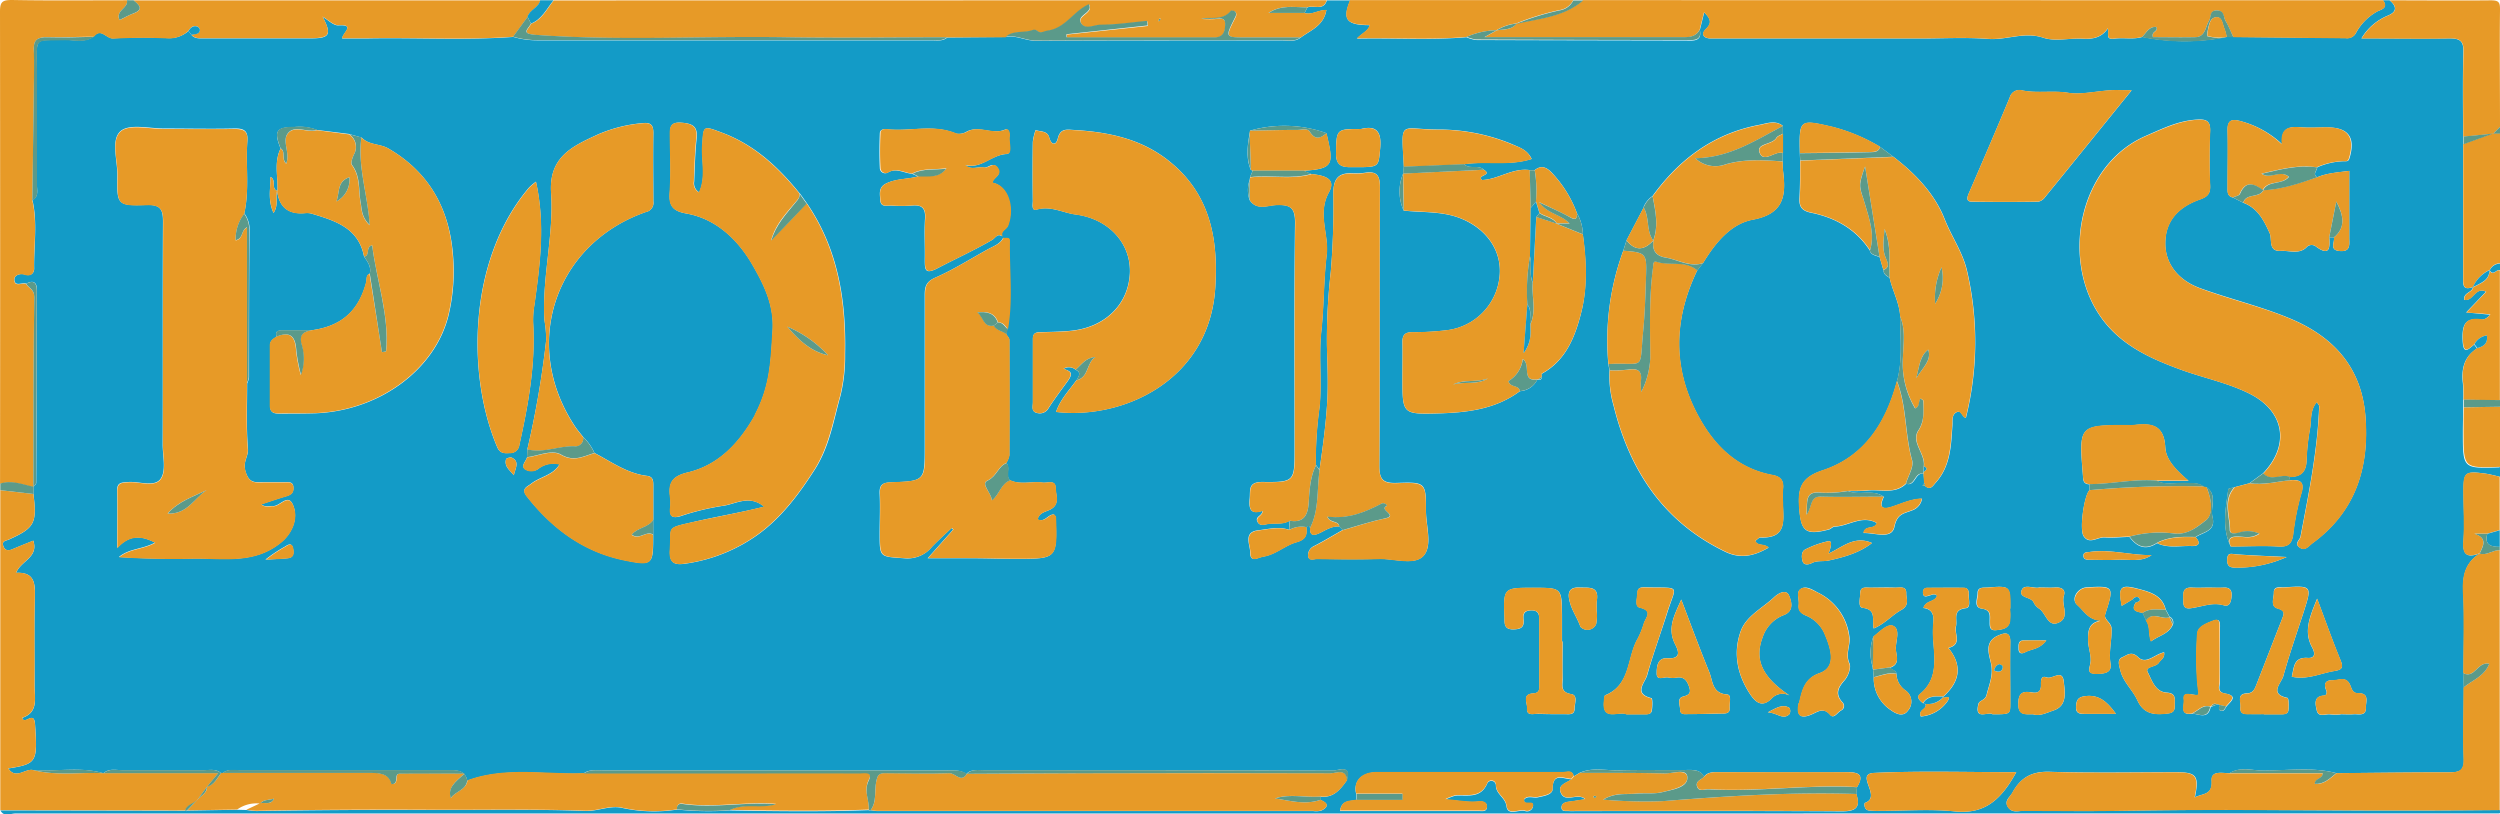 <?xml version="1.0" encoding="utf-8"?>
<svg xmlns="http://www.w3.org/2000/svg" id="Layer_1" data-name="Layer 1" viewBox="0 0 504 164.17">
  <defs>
    <style>.cls-1{fill:#139bc7;}.cls-2{fill:#e79a27;}.cls-3{fill:#5b9a8a;}</style>
  </defs>
  <path class="cls-1" d="M504,94.12v2c-1.05-.23-2.09-.54-3.16-.67-3.89-.5-4.2-.22-4.19,3.59,0,3.32.25,6.67,0,10-.27,3.14,1,3.39,3.42,2.48-3,1.81-3.66,4.44-3.48,7.83.29,5.44.07,10.91.07,16.37,0,1,0,1.93.05,2.89,0,4.79-.17,9.59,0,14.38.1,2.38-.85,2.73-2.89,2.72-7.58,0-15.16.1-22.74.17-4.89-1.3-9.87-.52-14.81-.53-2.23,0-4.62-.85-6.77.53-1.48,0-3.76-.61-3.62,1.5.19,2.95-1.75,2.54-3.38,3.35.9-4.32.32-5.05-3.71-5.05-8.51,0-17,.19-25.51-.09-3.64-.13-5.93,1.18-7.55,4.19-.49.91-1.76,1.61-.92,2.91s2,.78,3.07.78c6.15,0,12.3.09,18.45,0,10-.15,20.06-.25,30.06-.17,15.87.1,31.74.16,47.61,0-.14.21.34.71-.33.68-.9,0-1.79,0-2.69,0Q252,164,3.08,164c-1,0-2.28.78-3-.63l37.27.07.2.09.22-.11,10.06-.17,1.85.05a17,17,0,0,0,2,.21c11.71-.18,23.44-.28,35.14-.22,10.39,0,20.8-.18,31.2.2,2.57.09,5-1.22,7.6-.57a29.93,29.93,0,0,0,10.92.29,61.39,61.39,0,0,0,10.59.18c9.35.17,18.7.29,28-.06l.16.12.19-.08c.44,0,.89.14,1.33.14h87.91a4.13,4.13,0,0,0,1.66-.09c1.62-.8,1.29-1.55-.19-2.14a2.89,2.89,0,0,1,0-.66c2.6.28,4-1.42,5.29-3.26,1.07-3.36-1.73-2-2.78-2-23.47-.09-46.94-.07-70.4-.06-1.2,0-2.49-.29-3.49.73l0,0c-1.29-.9-2.76-.72-4.2-.72H121.49c-1.32,0-2.7-.25-3.88.64-7.81.3-15.75-1.38-23.4,1.44-.5-2.23-2.21-2.1-3.93-2.1-14.06,0-28.12,0-42.18,0-1.08,0-2.25-.26-3.2.58a.27.27,0,0,1-.34,0c-1-.93-2.32-.6-3.51-.6-5.46,0-10.91,0-16.36,0-1.29,0-2.7-.42-3.83.62h0c-4.64-1.36-9.39-.31-14.08-.61-1.64-.5-3.51,2-5.12-.35,5.84-.93,5.91-1.34,5.41-8.89-.2-2.94-2.11.26-2.6-1.31,3.35-1.12,2.49-4,2.5-6.52,0-6-.1-12.08.07-18.12.07-2.74-.28-4.78-3.8-4.6,1-2.47,4.57-3.08,3.48-6.49-1.45.59-2.85,1.14-4.23,1.73-.88.38-1.54.24-1.84-.7s.48-1,1.1-1.23c5.23-2.36,5.72-3.29,5-9.19l0-1.48,0,0c.2-.26.56-.51.56-.78q.1-19.44.14-38.9c0-1.51-.72-2.06-2.16-1.26-.81-.34-2.33.71-2.39-.85,0-.9,1.17-1.28,2.12-1,1.22.41,1.89-.32,1.87-1.22-.07-4.6.71-9.24-.35-13.81,1.31-.68.91-1.93.91-3,0-7.82,0-15.65,0-23.47,0-6.62-.79-5.62,5.62-5.81,1.95,0,4,.65,5.85-.7,1.45-1.8,2.5.51,3.91.4a104.84,104.84,0,0,1,10.93-.05A5.78,5.78,0,0,0,38,6.24l.61.82c.67.78,1.57.68,2.47.68,7.24,0,14.47,0,21.7,0,3.72,0,4.13-.82,2.26-4.35,1.13.65,2.18,1.78,3.16,1.73,3.52-.2.93,1.43.77,2.63,1.81,0,3.58,0,5.35,0,9.71-.18,19.44.41,29.15-.3a17.67,17.67,0,0,0,4.92.69q39.69,0,79.38,0c1.1,0,2.26.23,3.22-.58l11.74-.1c2.15-.43,4.06.8,6.21.78,16.47-.11,32.94-.06,49.41-.08,1.3,0,2.69.36,3.86-.57,2-1.49,4.65-2.37,5.19-5.57-1.65,0-2.94,1.06-4.4.61l.56-1.12c1.29-.55,3.25.77,3.94-1.43h4.7c-1.63,3.88-.74,5,3.95,5-.26,1.12-1.38,1.5-2.6,2.71,7.77-.15,14.93.33,22.09-.28a7.39,7.39,0,0,0,1.91.56c14.48.06,29,.07,43.44.11,1.5,0,2-.74,1.7-2.12l.88-3.57c1.39,1.37,1.55,2.2.35,3.36-1,1-.59,1.85.9,1.91.89,0,1.79,0,2.69,0h39.89c4.48,0,9-.25,13.43.09,3.72.28,7.26-1.53,11.14-.23,2.42.81,5.33,0,8,.19,2,.11,3.75-.24,5-2.09.35.85-.75,2.34,1.27,2.08s3.8.22,5.67-.35a42.6,42.6,0,0,0,17,0v0h1.37l22.64.23A2,2,0,0,0,475,6.57a10.89,10.89,0,0,1,4.1-4.18c.61-.4,2.56-.65,1.3-2.33h1.34c1.41,1.18,1.56,2.29-.32,3.07a11.16,11.16,0,0,0-5.36,4.61c6.18,0,11.95.09,17.73,0,2.14,0,2.89.52,2.82,2.77-.16,5.68-.06,11.36-.06,17,0,.52,0,1,0,1.57,0,8.92,0,17.85,0,26.78,0,1.42-.15,2.81,2,2-.13,1.15-1.95,1.08-1.79,2.58,1.82.43,2.21-2.73,4.41-1.63l-4,4.18,4.84.46c-.53.6-1.05,1-1.77,1-3.44-.53-3.91,1.26-3.78,4.2s1.1,1.82,2.32.83l.6.78c-2.66,1.68-3.22,4.18-2.86,7.1a30.57,30.57,0,0,1,.05,3.32l0,1.55c0,1.66-.06,3.32-.06,5,0,7.25,0,7.25,7.35,7ZM447,142l.31,0,.26.17c-.21.4-.4.91.11,1.11.66.25.88-.41,1.18-.84.8-1,2.53-2.13-.31-2.63-1.64-.3-1-1.54-1-2.38-.07-3.58,0-7.16,0-10.74,0-.83.2-2.14-1.27-1.58-1.31.5-3.15,1.18-3.26,2.56a60.69,60.69,0,0,0,.07,10.7c.17,1.82.56,1.92-1.08,1.65-1.08-.18-1.9-.26-1.72,1.06.16,1.12-1,3.3,1.81,2.78,1.47.27,3.13,1.05,3.58-1.36l.27-.06L447,142Zm-9.57-17.62,0,0c-.27-.5-.54-1-.82-1.51-.69-2.85-3.12-3.52-5.45-4.14-3.69-1-4.17-.45-3.42,3.4.76-.44,1.48-.88,2.21-1.31l.64.62c-1.09,1.71.19,1.87,1.37,2.1.23.5.47,1,.7,1.52.86,1.16.43,2.69,1,4.23,1.68-1.21,3.65-1.51,4.43-3.45a1.29,1.29,0,0,0-.65-1.51ZM282.87,35a9.35,9.35,0,0,0,.11,7.46c3.64.4,7.37.12,10.92,1.36,5.61,2,8.94,6.63,8.41,11.87a12.12,12.12,0,0,1-10.58,10.88,56.76,56.76,0,0,1-7,.41c-1.42,0-2,.48-2,1.92.05,2.46,0,4.92,0,7.37,0,7.19,0,7.27,7.19,7.08,5.83-.16,11.58-.83,16.48-4.48a4.21,4.21,0,0,0,3.51-2.32l.17,0c.42.07.73,0,.73-.54,0-.22-.11-.59,0-.64,4.92-2.72,6.76-7.49,8-12.5s1-10.37.29-15.57A8.54,8.54,0,0,0,317.92,43a23.79,23.79,0,0,0-4.84-7.93c-1-1.11-2.13-2-3.68-.78h-1c-3.46-.5-6.37,1.89-9.63,2-1.13-1,2.23-.9.38-2.06-1.14-1.12-2.9,0-4-1.13,4.45-.68,9,.41,13.63-1.06-.86-1.89-2.56-2.33-4-3a38.46,38.46,0,0,0-15-2.93c-7.8-.06-7.26-2.16-6.77,7.44L282.87,35Zm48.49,6.86-3.46,6.62-.66,2.09a52.42,52.42,0,0,0-3,22.85l.24,1.29a21.24,21.24,0,0,0,.79,7c3.23,13.1,10,23.49,22.55,29.54,3.06,1.49,5.8.86,8.73-.84-1-.9-2.18-.24-2.71-1.34.37-.25.74-.71,1.09-.7,5.52.22,4.53-3.71,4.51-7a23.93,23.93,0,0,1,0-2.68c.21-1.73-.36-2.6-2.19-2.93-6.23-1.16-10.68-4.94-13.89-10.18-6.16-10.06-6.3-20.44-1.24-31L343.34,53c2.43-4,5.55-7.88,10-8.72,6.3-1.18,6.76-4.84,6.13-9.77a18.72,18.72,0,0,1-.07-2l0-1.74,0-3.85c0-.53,0-1.05,0-1.57-1.54-1.2-3.2-.47-4.76-.18-9.17,1.75-16.11,6.9-21.5,14.36a4.84,4.84,0,0,0-1.81,2.26Zm103.48,67.64c2.29,1.11,4.74.49,7.11.59,1.47,0,1.67-.71.69-1.77,1.49-1.07,4.15-1.13,3.4-4.09-.5-2,1.07-4.41-1.23-6a1.34,1.34,0,0,1-.59-.1c-1-.88-2.24-.64-3.41-.72-2-.14-4.1.49-6.06-.46h6.47c-2.61-2.24-4.57-4.27-4.7-6.75-.24-4.66-2.93-4.93-6.43-4.48a6.65,6.65,0,0,1-1,0c-10,0-10,0-9.18,10.07.07.94,0,1.8,1.3,1.86,0,.41,0,.82,0,1.23-1,.94-2.07,7.84-1.15,9.23,1.15,1.73,2.8.15,4.23.25,1.66.11,3.35-.07,5-.12,1.47,2,3.24,2.81,5.54,1.29Zm-57.19,18.89a9.78,9.78,0,0,0-.11,6.12c0,.18,0,.37.08.56l.12,1.52a7.61,7.61,0,0,0,3.34,6.5c1.12.83,2.57,1.54,3.54.21a2.75,2.75,0,0,0-.44-4.08,4.2,4.2,0,0,1-1.86-3.33c0-.8-1-.73-1.26-1.28,2.19-.75,1.11-2.59,1.14-3.91,0-1.55.95-3.83-.55-4.51-1.12-.52-2.75,1.21-4,2.2ZM263.4,106.28c.32-.46.52-.25.71.11-.06,1.49.55,1.71,1.84,1.11s2.51-1.49,4.05-1.36l.69.69c-1.93,1.1-3.84,2.25-5.82,3.27a2,2,0,0,0-1.16,1.87c.08,1.23,1.21.69,1.86.7,4.14.06,8.28.12,12.42,0,3.09-.09,7.15,1.4,9-.64s.49-6,.49-9.09c0-5.64-.07-5.8-5.86-5.59-2.78.1-3.56-.67-3.54-3.48.13-18.68,0-37.37.12-56.06,0-2.28-.5-3.36-2.93-3a13.31,13.31,0,0,1-2.68.12c-2.92-.13-3.8,1.28-3.79,4.11a155.77,155.77,0,0,1-.51,15.72,121.63,121.63,0,0,0-.78,15c.1,3.82.29,7.59.05,11.43-.28,4.55-.89,9-1.55,13.52l-.73-1A75.34,75.34,0,0,1,266,82.19c.54-5.12-.19-10.26.37-15.4s.46-10.28,1.08-15.37c.51-4.2-1.95-8.32.46-12.67,1.62-2.93-1.33-3.41-3.57-3.67l-1.57-.66c6.31-.37,6.05-1.44,4.63-7.57A25,25,0,0,0,252,26.34c0,.2-.06.4-.09.6-.42,2.46-.74,4.91.25,7.32a1.74,1.74,0,0,1,.38.14L252,35.73c0,.2-.06.4-.08.6a6,6,0,0,0,0,4c1.43,2.16,3.64,1.06,5.4,1,2.83-.1,3.79.55,3.75,3.63-.19,15.18-.09,30.37-.09,45.55,0,6.54,0,6.73-6.48,6.65-2.94,0-2.41,1.59-2.57,3.34-.2,2.08.15,3.31,2.59,2.46-.05,1.07-1.49,1.12-1.06,2.13s1.34.69,2,.56c1.51-.27,3.14.2,4.54-.71-.05.62-.1,1.24-.14,1.86-2.07-.71-4.16-.13-6.19.1-3.12.35-1.63,2.94-1.64,4.49,0,2.15,1.57,1,2.66.81,2.49-.4,4.35-2.25,6.65-2.89,1.91-.53,2.21-1.47,2-3.07ZM379,29.6a36.4,36.4,0,0,0-9.5-4c-6.8-1.57-6.79-1.59-6.66,5.33l.06,1.5c0,2.45,0,4.91-.13,7.35-.14,1.87.42,2.72,2.37,3.12,4.85,1,9,3.29,11.8,7.59.25,1,1.27,1,2,1.37.26.87.51,1.75.77,2.62,0,.81.64,1.17,1.24,1.53.57,2.65,2,5.06,2.13,7.83,0,4.34.54,8.71-.64,13-2.19,8.33-6.49,15.21-15,18-4.3,1.41-5,3.56-4.72,7.46.33,4.81,1.21,5.71,6,4.46.41-.11.77-.57,1.16-.58,2.82-.09,5.51-2.42,8.5-.71-.51,1.4-2.38.29-2.69,2,2.3-.08,5.69,1.39,6.24-1.27s1.95-2.65,3.56-3.3a3,3,0,0,0,2-2.36c-2.22.05-4.12,1-6.08,1.63-2.25.74-2.49-.15-1.62-2-2.19-1.62-4.87-.21-7.17-1.15,1.3,0,2.62,0,3.92-.12,2.61-.28,5.49.81,7.76-1.38,1.88.61,1.75-2.36,3.5-2,.05.63.09,1.25.14,1.88l-.36.51.46,0c1.17,1.06,1.65,0,2.31-.72,2.88-3.28,3-7.36,3.26-11.38.07-1-.21-2.15.84-2.7s1,.92,1.88,1.15a63.12,63.12,0,0,0,.2-29.81c-.89-3.7-3.11-6.79-4.48-10.29-2-5.07-5.88-9.15-10.3-12.52l-2.68-2Zm-4.63,129.08c1.46-2.39.48-3.05-2-3-8.59.07-17.19,0-25.78,0-1.1,0-2.26-.13-3.06.91-.67-1.23-1.74-1.39-3.05-1.37-4.7.08-9.4-.07-14.1.07-2.63.08-5.34-.65-7.92.51l-1.19.72c-.32-1.37-1.43-.79-2.2-.8-4-.06-8.06,0-12.09,0-8.5,0-17,0-25.51,0-3,0-4.73,1.89-4.05,4.37l.06,1.2c-1.28.3-3-.07-3.34,2.22h28c.61,0,1.51.21,1.62-.7.13-1.12-1-1.29-1.62-1.21-2.05.25-4-.2-6.76-.4a11.14,11.14,0,0,1,2.06-.8c2.4-.15,5.09.67,6.42-2.52a.92.92,0,0,1,1.71.43c0,1.85,1.9,2.43,2.14,4.24.26,2,2.41.64,3.68.94a1.22,1.22,0,0,0,1.63-.78c.42-1.65-2,0-1.75-1.54.81-.82,1.88-.21,2.79-.42,1.14-.26,2.93-.51,2.94-1.65,0-3.48,2.25-2,3.82-2-.93.75-2.82,1.08-2.2,2.67.9,2.29,3.38-.08,4.95,1.37-1.21.18-2.27.37-3.34.5-.72.09-1.41.35-1.43,1.11,0,1,.91.7,1.5.77a12,12,0,0,0,1.34,0c17.9,0,35.81-.05,53.71.06,2.79,0,3.77-.78,2.88-3.48,0-.46.09-.91.14-1.37Zm17.32-18.15c3.15-2.8,4.11-5.92,1.38-9.56-.2-.26-.31-.3,0-.41,2.47-.79.91-2.81,1.26-4.24s-.81-3.37,2-3.7c1.06-.13.53-1.74.59-2.69.05-.73-.17-1.4-1-1.42-2.44-.05-4.89,0-7.33,0-.71,0-1,.48-.9,1.11.1.89.7.61,1.23.47s1-.49,1.6,0c-.39,1.34-2.29.89-2.75,2.49,1.65.2,2.13,1.26,2,2.86a22.38,22.38,0,0,0,0,4c.3,3.81.8,7.61-2.71,10.49-.79.65,0,1.39.67,1.87a3,3,0,0,1,.32.1c.07,0,.17.11.18.18.15,1-1.55,1-1,2.38a7.28,7.28,0,0,0,5.41-3.11c.85-1.36-.67-.44-.93-.78Zm61.82-43.11-3.1.82c-.41.13-1.15.22-1.18.4-.54,3.87-1.32,7.76.47,11.53,3.2,0,6.41-.19,9.59,0,2,.14,2.75-.59,3-2.42a51.12,51.12,0,0,1,1.59-8.1c.83-2.52-.14-3-2.26-2.86,0-.22-.05-.44-.07-.66,2.35,0,3.4-1,3.46-3.44a42,42,0,0,1,.69-6.32c.31-1.72-.05-3.68,1.36-5.32.28.46.49.64.48.81-.31,8.89-2.1,17.59-3.76,26.29-.14.76-1.34,1.4-.2,2.21s1.86-.31,2.59-.85c8.76-6.38,11.52-15.36,10.69-25.67-.79-9.68-6.29-15.89-15.08-19.59-6-2.52-12.34-4-18.4-6.22-4.38-1.64-6.89-5-6.86-9,0-4.18,2.27-7.15,6.92-8.81,1.43-.51,2.19-1.06,2.12-2.76-.14-3.69-.14-7.39,0-11.07.07-2.06-.81-2.39-2.59-2.29-3.78.2-7,1.82-10.39,3.29-13.52,5.9-17,24.58-9.43,36,4,6.07,10.19,8.84,16.65,11.19,4.51,1.63,9.27,2.59,13.59,4.73,7.15,3.53,8.32,10.36,2.82,16.12l-2.75,2Zm17-49.54c.21,1-1,2.56,1.22,2.73s1.87-1.36,1.88-2.66c0-4.43,0-8.87,0-13.5-2.28.33-4.44.43-6.46,1.29-1-.65,0-1.33,0-2a14.23,14.23,0,0,1,5.43-1.23c.63,0,.89.06,1.11-.7,1.21-4.14-.23-6.12-4.58-6.13-1.68,0-3.36.11-5,0-2.32-.18-4.37-.15-4,3.42a19.48,19.48,0,0,0-8.62-4.73c-1.69-.43-2.46,0-2.41,1.94.11,3.8,0,7.6,0,11.4,0,.9-.11,1.85,1.1,2.12l2.08,1.06c2.87,1.06,4.12,3.5,5.29,6.08.59,1.31-.39,3.78,2.33,3.62,1.7-.09,3.58.7,5.06-.67a1.39,1.39,0,0,1,2-.18c2.75,2,2.79.2,2.64-1.88l.94,0Zm-338.8,56.94c0-2.33,0-4.66,0-7,0-1-.08-1.73-1.29-1.89-4-.49-7.15-2.83-10.57-4.61a10.11,10.11,0,0,0-2.29-3.23c-.55-.71-1.14-1.38-1.63-2.12-10.9-16.4-4.19-36.76,14.29-43.24a1.87,1.87,0,0,0,1.5-2.14c0-4.59-.07-9.18,0-13.77,0-1.63-.52-2.17-2.15-2a28.5,28.5,0,0,0-9.07,2.3c-5,2.32-9.89,4.46-9.4,11.77.58,8.53-1.85,17-1.34,25.66a22.87,22.87,0,0,1,.35,4,188,188,0,0,1-3.79,22l-.06,1.58c-.16.82-1.28,1.66-.48,2.4a2.36,2.36,0,0,0,2.83-.09,5,5,0,0,1,4.2-.85c-1.32,2.23-3.91,2.49-5.71,3.9-.87.68-2.07,1-.92,2.51,5.11,6.54,11.49,11.26,19.69,12.93,5.78,1.18,5.84.92,5.82-5.18l0-3Zm53.51-69.3c-2.11.65-4.38.45-6.47,1.42-1.72.79-1.37,2.12-1.3,3.39.09,1.58,1.42,1.07,2.32,1.12a25.69,25.69,0,0,0,4,0c2-.2,2.84.43,2.71,2.58-.17,2.75,0,5.52-.05,8.28,0,2,0,3.12,2.57,1.77,3.65-1.91,7.41-3.62,11-5.7.61-.35,1.24-1.65,2.25-.48-.63,1.32-1.95,1.72-3.1,2.36-3.52,1.93-6.92,4.11-10.59,5.71-1.94.85-2.15,1.91-2.14,3.64,0,10.18,0,20.35,0,30.53,0,6.8,0,6.87-6.83,7.1-1.76.07-2.34.57-2.26,2.32.13,2.67,0,5.36,0,8,0,4.91,0,4.63,5.05,5a6.35,6.35,0,0,0,5.51-2.34c1.26-1.3,2.61-2.51,3.92-3.76l.35.3-5.15,5.79c3.37,0,6.26,0,9.16,0s5.69.12,8.54.12c8.41,0,8.41,0,8.13-8.42,0-.16-.22-.31-.38-.53-1.17-.07-1.87,1.69-3.3,1,.3-1.32,1.55-1.51,2.44-1.93,2.19-1.05,1.24-2.92,1.2-4.41,0-1.74-1.66-.94-2.63-1.08-2.17-.32-4.43.51-6.56-.47-1-1,.18-2.49-.76-3.51a4.44,4.44,0,0,0,.62-1.52q0-11.64,0-23.27c0-.38-.41-.76-.63-1.14.08-.34.15-.68.22-1,1-5.92.27-11.88.39-17.82,0-.78-.79-.53-1.28-.6-.87-1.23.64-1.6.95-2.39,1.45-3.73,0-8.17-3.1-8.73.15-1.09,2.18-1.51,1-3.07-.9-1.23-1.76.13-2.67,0-1.25-.24-2.62.61-3.89-.51,3.25.92,5.38-2.08,8.43-2.21,1.2,0,.37-2.31.57-3.55.11-.69-.15-1.68-.93-1.35-2.54,1.07-5.16-.94-7.66.38a3,3,0,0,1-2.17.39c-4.5-1.93-9.19-.39-13.75-.85-.63-.07-1.54-.1-1.58.79-.09,2.33-.11,4.68,0,7a1.07,1.07,0,0,0,1.71.85c1.68-.9,3.19.2,4.78.31l1.22.55ZM74.54,55.17c-.79.35-.54,1.12-.7,1.73-1.54,5.87-5.09,8.94-11.22,9.71-1.88,0-3.76,0-5.64,0-.91,0-1.57.14-1.23,1.3-.67.41-1.31.82-1.31,1.75,0,4,0,8,0,12.07,0,1.39.69,1.68,1.88,1.66,2.45,0,4.91,0,7.37-.07,12.85-.54,24.13-8.84,26.77-19.85a38.46,38.46,0,0,0,.85-12.32c-.79-9.21-4.87-16.47-13-21.2-1.71-1-3.94-.65-5.39-2.21L70.35,27,63.9,26.2a9.61,9.61,0,0,0-4.53-.59c-3.69,0-4.2.83-2.8,4.34-1.37,2.77-.5,5.7-.63,8.56-1.38-.47-.12-2.14-1.4-2.85,0,2.38-.59,4.68.61,7.28,1.09-1.71.32-3.2.71-4.52.41,3.4,2.34,4.87,5.72,4.53a3.52,3.52,0,0,1,1.33.15c4.68,1.42,9.38,2.84,10.48,8.63.7,1,1.51,2.05,1.15,3.44ZM217,76.66c-1.43,2-3.25,3.86-4.1,6.38C226.37,84.63,243.83,76.73,245,58c.62-9.78-1-18.78-9.14-25.39-5.6-4.59-12.31-6-19.34-6.41-1.41-.07-2.77-.41-3.28,1.73-.32,1.36-1.27,1.45-1.73-.25-.36-1.32-1.73-1.13-2.74-1.45a11.23,11.23,0,0,0-.56,2.36q-.09,6,0,11.91c0,.65-.32,2.07.79,1.74,2.84-.81,5.3.68,7.89,1,6.82.92,11.18,6,10.88,11.91-.32,6.22-5,10.81-11.79,11.52-2,.21-4,.22-6,.29-1,0-1.76.06-1.75,1.39,0,4.25,0,8.51,0,12.76,0,.78-.41,1.91.91,2.17a2,2,0,0,0,2.26-1c1.2-1.85,2.55-3.65,3.83-5.41s.59-2-.81-2.51a2.07,2.07,0,0,1,2.45.2c1.29.61.5,1.39.16,2.13ZM161.23,39c-4.26-5.29-9.12-9.81-15.63-12.24-3.92-1.47-3.78-1.49-4,2.59-.21,3.1.8,6.33-.64,9.43a2.12,2.12,0,0,1-1-2.2c.11-2.89.18-5.79.49-8.67.26-2.42-.82-3-3-3.17-2.51-.23-2.38,1.15-2.36,2.81,0,3.8.22,7.63-.06,11.41-.2,2.73.86,3.64,3.37,4.09,6.25,1.1,10.63,5.63,13.39,10.47,2.07,3.61,4.28,7.82,4,13-.39,6.53-.54,11.19-3.49,16.93-.05.1-.07.22-.12.32-3.1,5.5-7.25,10-13.53,11.48-3.21.76-3.92,2.17-3.53,5a10.77,10.77,0,0,1,0,2.34c-.13,1.61.55,1.9,2,1.5a52,52,0,0,1,8.42-2.08c2.66-.28,5.46-2.4,8.53.14-5,1.25-9.69,2-14.3,3.09-5.69,1.3-4.34.88-4.69,5.55-.21,2.76.91,3.21,3.27,2.82a32.93,32.93,0,0,0,15-6.23c4.53-3.44,7.82-7.91,10.87-12.64s3.81-9.89,5.24-15a33.6,33.6,0,0,0,.92-8.34c.23-10.8-1.4-21.16-7.65-30.34l-1.42-2Zm-112,4.05c1.1-4.83.28-9.74.64-14.6.17-2.21-.78-2.59-2.7-2.55-4.7.11-9.4,0-14.1,0-3,0-7-1-8.77.53-2,1.78-.59,5.89-.65,9-.11,5.91,0,6.08,5.94,5.89,2.8-.09,3.28.94,3.26,3.44-.1,14.94,0,29.89-.06,44.83,0,2.35.73,5.25-.38,6.88-1.24,1.84-4.35.51-6.63.71-1.18.1-2.21,0-2.17,1.71.08,3.55,0,7.1,0,11.59,2.56-2.8,4.93-2.47,7.64-1.11-2.42,1.37-5.21,1.17-7.28,2.92,4.91.33,9.78.41,14.65.31,6.2-.14,12.64,1.26,18.15-3.36,1.76-1.47,3.56-4.46,2.29-7.45-1-2.43-2.65.34-4.06.22-.7-.06-1.45.34-2.36-.35,1.73-.56,3.28-1.11,4.85-1.57.92-.27,1.7-.56,1.66-1.73,0-1.43-1.12-1.12-2-1.15-1.34,0-2.68,0-4,0-1.73,0-3,.31-3.72-2.4C49,93,50.08,92,50,90.55c-.37-4.39-.16-8.81-.17-13.22a4.83,4.83,0,0,0,.38-1.27c0-10.07,0-20.15.1-30.22a5.41,5.41,0,0,0-1-2.75Zm58.84-6.45a14.15,14.15,0,0,0-1.37,1.15c-12.51,14.66-12.58,38.14-6.45,52.42.51,1.18,1.35,1.25,2.45,1.16a1.86,1.86,0,0,0,2-1.67c1.82-8.1,3.27-16.24,2.78-24.6a17.79,17.79,0,0,1,.26-3.65c1.11-8.06,2.22-16.14.3-24.81ZM429.72,18.21c-2.05,0-3.14-.06-4.22,0-2.85.17-6.08.92-8.48.52-3.16-.53-6.23.13-9.28-.48a2.05,2.05,0,0,0-2.59,1.44c-2.7,6.47-5.47,12.9-8.25,19.32-.38.88-.51,1.64.63,1.66q6.71.09,13.4,0a2.25,2.25,0,0,0,1.33-.89c5.63-6.91,11.22-13.84,17.46-21.54ZM406.48,155.68c-9.78,0-19.24-.3-28.66.14-4,.18,1.68,4.82-1.86,6.05-.17.07-.19,1.37.74,1.51a15,15,0,0,0,2.33.09c5,0,10.09-.41,15.06.11,6.26.66,9.5-2.67,12.39-7.9ZM315,129.34h-.09c0-1.78,0-3.57,0-5.36-.07-5.47-.08-5.47-5.73-5.48-6.11,0-6.1,0-5.87,6.07,0,1.17-.07,2.26,1.61,2.32,1.46,0,2.44-.25,2.23-2-.15-1.22.27-1.84,1.65-1.83s1.53.91,1.53,2c0,4.24,0,8.49,0,12.73,0,.85.22,1.9-1.16,2-2.43.12-1.21,2-1.3,3-.15,1.65,1.34,1.07,2.21,1.12,1.78.09,3.57.07,5.36.07.86,0,2,.23,2-1.11,0-1,.71-2.71-.65-2.93-2.34-.36-1.72-1.9-1.76-3.2-.06-2.46,0-4.92,0-7.38Zm47.65,12.4c-.59,2.81.55,3.24,2.85,2.18,1.19-.56,2.24-1.26,3.5.22.72.84,1.46-.51,2.16-.9a1,1,0,0,0,.29-1.65c-1.49-1.67-.91-2.93.43-4.44.73-.82,1.34-2.55,1-3.38-.87-1.88.14-3.53,0-5.17a11.38,11.38,0,0,0-6.46-9.17c-1-.53-2.34-1.44-3.38-.69s-.26,2.09-.4,3.18.44,1.78,1.51,2.2a7,7,0,0,1,3.85,4c1.78,4.16,1.53,6.64-1.13,7.58-3.07,1.07-3.57,3.5-4.14,6.05ZM456.4,144v0c1.12,0,2.24,0,3.36,0,.67,0,1.49,0,1.59-.82s.06-2.44-.18-2.49c-3.81-.79-1.25-3-.86-4.37,1.19-4.3,2.67-8.51,4.05-12.76,1.78-5.52,1.79-5.53-3.95-5.15-.84,0-2.07-.26-2,1.06,0,1.09-.78,2.78.77,3.2s1.29,1.07.89,2.1c-1.72,4.36-3.4,8.73-5.11,13.09-.37.92-.62,1.87-2,1.92-2.08.07-1.16,1.78-1.28,2.81-.19,1.58,1.1,1.34,2.06,1.37s1.79,0,2.68,0Zm-128.59,0c1.32,0,2.45,0,3.56,0,.66,0,1.51.07,1.65-.75s.16-2.46-.07-2.51c-3.72-.92-1.29-3.13-.88-4.59,1.17-4.19,2.67-8.29,4-12.45,1.84-5.92,3-5.14-3.94-5.29-.86,0-2-.23-2,1.09,0,1-.66,2.77.5,3,2.6.63,1.26,1.88.82,3.06a18.3,18.3,0,0,1-1.23,3.11c-2.25,3.79-1.38,9.38-6.59,11.48-.17.07-.18.61-.22.94-.6,4.47,2.9,2.24,4.47,2.87Zm11.13-23.13c-1.32,3.06-2.91,5.71-1.24,9,.71,1.39,1.29,3-1.55,2.83-2.09-.14-2.17,1.85-2.16,3.11,0,1.56,1.57.54,2.41.78a4.21,4.21,0,0,0,1.66,0c1.39-.19,2,.57,2.42,1.74s.29,1.73-1.11,2.08-.66,1.69-.67,2.6c0,1.19,1,.94,1.73.95,2.23,0,4.47-.06,6.7-.11.8,0,1.67,0,1.56-1.18-.09-.93.5-2.6-.52-2.67-3.06-.22-2.85-2.75-3.58-4.51-1.94-4.73-3.7-9.54-5.65-14.62Zm21.77,19.3c-5.43-3.64-7.09-7.15-5.38-11.68a7.2,7.2,0,0,1,4.24-4.48c2.24-.83,1.54-2.87,1.11-3.92-.58-1.42-2.19-.47-3,.28-2.33,2.22-5.64,3.77-6.76,6.87-1.58,4.41-.72,8.78,1.93,12.76,1.2,1.79,2.49,2.58,4.25.87a3,3,0,0,1,3.58-.7Zm62.64-15.05c-2.28.5-2.41,2-2.4,3.84,0,1.56.69,3.09.5,4.53-.16,1.2-.85,2.26.92,2.32,1.36.05,3.45.07,3.12-2-.4-2.4.26-4.66.21-7,0-1.38-1.64-1.88-1.28-3,1.8-5.64,1.78-5.72-3.72-5.41-1.88.1-3.29,2.36-1.94,3.53s2.2,3,4.59,3.13Zm12.93,6.37c-1.92.4-3.61,2.53-5.22,1-1.39-1.36-2.31-.35-3.2,0-1.14.47-.61,1.75-.4,2.66.56,2.33,2.48,3.92,3.43,6,1.1,2.46,2.95,3,5.39,2.76,1.24-.11,2.25-.13,2.15-1.74-.08-1.13.44-2.42-1.62-2.55-2.35-.14-3-2.54-3.84-4.15-.59-1.14,1.66-.95,2.25-1.87.39-.61,1.27-.93,1.06-2.14Zm30.86-10.84c-1.5,3.73-2.79,6.64-1,9.91.39.71.91,2.19-.91,2.07-2.87-.2-2.74,1.88-3.21,3.79,3.14.7,5.83-.72,8.64-1.16,1.49-.24,1.8-.68,1.18-2.17-1.6-3.9-3-7.88-4.73-12.44ZM401.72,144c3.49,0,3.54,0,3.55-2.15,0-4.09-.06-8.18,0-12.27.05-2.19-.95-2.12-2.45-1.46-3,1.31-1.75,4-1.4,5.84.42,2.32-.45,4.1-.93,6.12-.27,1.15-1.46,1.07-1.65,1.84-.87,3.44,2,1.44,2.84,2.08ZM274.44,26c-5.11,0-5,0-5.1,5,0,2.94,1.94,2.69,3.8,2.7,5,0,4.75,0,5.11-3.82s-1.19-4.52-3.81-3.89ZM409.87,144c1.39.44,2.78-.33,4.06-.75,2.89-.93,2.37-3.68,2.13-5.86-.29-2.59-2.28-.39-3.44-.83s-1.19.64-1.16,1.42c.06,1.31-.52,1.85-1.8,1.61-1.92-.34-2.79.15-2.77,2.4s1.42,2,3,2ZM377.73,126.7c2.26-.93,3.7-2.7,5.52-3.7s1-2.29,1.05-3.41c.05-1.54-1.36-1.09-2.27-1.12-1.66-.07-3.33,0-5,0-.86,0-2-.26-2,1.07,0,1-.54,2.91.48,3,2.91.34,1.82,2.46,2.22,4.16ZM471.85,144c.9,0,1.8.06,2.69,0s2.49.48,2.42-1.36c0-1.16.77-2.92-1.57-2.88-1.21,0-1.29-1-1.67-1.8-.84-1.7-2.37-.71-3.57-.79s-1.78.65-1.19,2c.16.36.15,1-.41,1.06-2.21.14-1.76,1.78-1.51,2.94.33,1.61,1.83.68,2.8.87a11.23,11.23,0,0,0,2,0Zm-66.6-21.31c0-4.61,0-4.6-4.58-4.25-.87.06-2-.15-2,1.15,0,1.09-.87,2.86.84,3.11,1.92.29,1.57,1.43,1.6,2.57,0,.9-.1,1.91,1.27,1.77,1.18-.12,2.47-.27,2.79-1.69a11.8,11.8,0,0,0,0-2.66Zm5.81-4.24c-1,.23-2.89-.71-3.43.4-.85,1.76,1.82,1.4,2.35,2.58a2.93,2.93,0,0,0,1.07,1.24c1.44.88,1.77,4,4.11,2.77,2.15-1.08.34-3.56.92-5.36.4-1.25-.52-1.73-1.76-1.64-1,.07-2,0-3.26,0Zm-42.42-6.86c.71-1.91.66-2.67-.16-2.47a19.3,19.3,0,0,0-4.56,1.66c-.83.44-.75,1.66-.49,2.45s1.26.58,1.78.31c1.14-.61,2.34-.29,3.48-.55,3.09-.68,6.12-1.51,8.71-3.52-3.56-1.57-5.95.85-8.76,2.12Zm-46.79,11.24h.06a10.33,10.33,0,0,1,0-1.67c.53-3.13-1.62-2.63-3.49-2.72-2.77-.15-2.22,2-1.88,3.17.46,1.62,1.5,3.07,2.06,4.73a1.92,1.92,0,0,0,3.18-.53,8.46,8.46,0,0,0,.06-3Zm123.45-4.37c-1.11,0-2.23.06-3.33,0-2.23-.15-1.76,1.43-1.81,2.7-.09,1.89,1.19,1.52,2.27,1.33,1.95-.34,3.82-1.08,5.89-.46,1.17.35,1.45-.72,1.55-1.65.13-1.15-.13-2-1.56-1.92-1,.06-2,0-3,0ZM461,112.29c-4-.2-7.1-.31-10.2-.54-.94-.07-1.73-.45-1.8,1s.6,1.71,1.81,1.68A24.11,24.11,0,0,0,461,112.29Zm-27.24-.38c-4.23.07-8.34-1.26-12.58-.62-.55.08-1.18,0-1.17.76s.65.8,1.2.8c1.89,0,3.77.11,5.65,0,2.3-.14,4.7.58,6.9-.94Zm-7.2,32c-1.89-2.67-3.67-4-6.46-3.52-1.32.23-1.52,1-1.58,2.08-.06,1.25.6,1.47,1.63,1.45,2,0,3.92,0,6.41,0Zm-373-31.09c2.13-.13,3.32-.16,4.49-.29s1.22-1.12,1-2c-.3-1.45-1.34-.44-1.76-.25a30.49,30.49,0,0,0-3.77,2.52Zm359,16.29c-1.87,0-3.25,0-4.62,0-1.15,0-1,1-1,1.7,0,1,.64,1.06,1.34.67,1.22-.67,2.84-.51,4.25-2.38ZM103.6,95.8c.21-1.26,1.28-2.69-.41-3.53-.29-.14-1.11.1-1.17.31-.41,1.44.76,2.24,1.58,3.22Zm252.79,47.81c2,.13,3.05,1.62,4.36.36a1.29,1.29,0,0,0,0-1.25c-1.25-.78-2.39-.18-4.37.89Z" transform="translate(0)"/>
  <path class="cls-2" d="M6.51,40.38c1.06,4.57.28,9.21.35,13.81,0,.9-.65,1.63-1.87,1.22-1-.33-2.15.05-2.12,1,.06,1.56,1.58.51,2.4.85.52.88,1.66,1.1,1.64,2.66-.18,12.76-.15,25.52-.19,38.28l0,0c-2.22-.44-4.38-1.41-6.71-.64Q.06,49.95,0,2.41C0,.41.4,0,2.41,0c7.72.15,15.45.06,23.18.06.36,1.6-2.37,2-1.49,4,1-.48,1.82-1,2.73-1.31,2.25-.84,1.24-1.73.1-2.67h82c-.31,1.53-2.16,1.87-2.55,3.33l-2.92,4c-9.71.71-19.44.12-29.15.3-1.77,0-3.54,0-5.35,0,.16-1.2,2.75-2.83-.77-2.63-1,0-2-1.08-3.16-1.73,1.87,3.53,1.46,4.33-2.26,4.35-7.23,0-14.46,0-21.7,0-.9,0-1.8.1-2.47-.68.63-.24,1.6,0,1.69-1a.86.86,0,0,0-.49-.66c-.85-.3-1.39.17-1.81.86a5.78,5.78,0,0,1-4.19,1.53,104.84,104.84,0,0,0-10.93.05c-1.41.11-2.46-2.2-3.91-.4-3.13,0-6.25.18-9.37.09-2,0-2.88.5-2.77,2.63.15,2.78,0,5.57,0,8.36q-.13,10.93-.3,21.88Z" transform="translate(0)"/>
  <path class="cls-2" d="M480.44.06c1.26,1.68-.69,1.93-1.3,2.33A10.89,10.89,0,0,0,475,6.57a2,2,0,0,1-2.15,1.16L450.25,7.5c-.52-1.1-1-2.24-1.58-3.28-.45-.78-.29-2.08-1.74-2.11s-1.13,1.34-1.59,2.09c-.76,1.22-.7,3.23-2.73,3.3-3,.09-5.94,0-8.57,0-.42-1.21,1.13-1,.67-2.07-1.49-.11-2,1.17-2.84,2-1.87.57-3.8.1-5.67.35s-.92-1.23-1.27-2.08c-1.24,1.85-3,2.2-5,2.09-2.68-.15-5.59.62-8-.19-3.88-1.3-7.42.51-11.14.23-4.45-.34-9-.09-13.43-.09H347.47c-.9,0-1.8,0-2.69,0-1.49-.06-1.89-1-.9-1.91,1.2-1.16,1-2-.35-3.36L342.65,6c-.83,1.49-2.21,1.55-3.7,1.54-7.91,0-15.83,0-23.74,0h-16l2.51-1.4-.08,0c1.44-.27,3,0,4.11-1.39l-.08,0c4.67-1.06,9.61-1.38,13.48-4.72Z" transform="translate(0)"/>
  <path class="cls-2" d="M267.46.06c-.69,2.2-2.65.88-3.94,1.43-2.54,0-5.18-.59-7.8,1.12H263c1.46.45,2.75-.65,4.4-.61-.54,3.2-3.19,4.08-5.19,5.57l-11.07,0c-4.08,0-4.1,0-2.24-3.7.27-.54.57-1,.12-1.48-.16-.18-.75-.26-.84-.15-1.62,2-3.95,1.21-6,1.57a19.53,19.53,0,0,0,2.53.05c.87,0,2.33-.58,2.32,1,0,1.22-.19,2.76-2.17,2.75q-14.88,0-29.76,0c0-.21,0-.42-.05-.63l16.36-1.74c0-.31-.07-.62-.1-.93-3.14.29-6.28.74-9.43.77-1.29,0-3.08,1.1-3.91-.36-.73-1.31,1.36-1.79,1.74-2.91.09-.26-.06-.6-.09-.88-3.12,1.31-4.69,4.79-8.32,5.33-1,.15-1.39.66-2.14.05a1,1,0,0,0-.81-.2c-1.82.69-4,0-5.61,1.41L191,7.54c-10.77,0-21.54.15-32.3,0-16.83-.29-33.67.73-50.5-.48-3.23-.23-1.8-1-1.1-2.28,2.22-.88,3.15-3,4.54-4.69ZM233.8,4.2c0-.14.11-.27.16-.4s-.26,0-.28,0a4.21,4.21,0,0,0-.12.51l.24-.11Z" transform="translate(0)"/>
  <path class="cls-2" d="M471,155.87c7.58-.07,15.16-.19,22.74-.17,2,0,3-.34,2.89-2.72-.19-4.79,0-9.59,0-14.38,1.77-1.46,4.18-2.25,5.2-4.77-2.36-.56-2.91,3.08-5.25,1.88,0-5.46.22-10.93-.07-16.37-.18-3.39.52-6,3.48-7.83l-.11.1c1.47.45,2.66-.76,4.06-.69v52.4c-15.87.13-31.74.07-47.61,0-10-.08-20,0-30.06.17-6.15.09-12.3,0-18.45,0-1.07,0-2.31.39-3.07-.78s.43-2,.92-2.91c1.62-3,3.91-4.32,7.55-4.19,8.5.28,17,.08,25.51.09,4,0,4.61.73,3.71,5.05,1.63-.81,3.57-.4,3.38-3.35-.14-2.11,2.14-1.54,3.62-1.5h18.87c-.16,1.29-1.62.92-1.64,2.16,1.93.1,3.09-1.15,4.35-2.16Z" transform="translate(0)"/>
  <path class="cls-2" d="M37.33,163.39.06,163.32V98.82l6.68.77c.74,5.9.25,6.83-5,9.19-.62.27-1.41.25-1.1,1.23s1,1.08,1.84.7c1.38-.59,2.78-1.14,4.23-1.73,1.09,3.41-2.45,4-3.48,6.49,3.52-.18,3.87,1.86,3.8,4.6-.17,6,0,12.08-.07,18.12,0,2.53.85,5.4-2.5,6.52.49,1.57,2.4-1.63,2.6,1.31.5,7.55.43,8-5.41,8.89,1.61,2.37,3.48-.15,5.12.35,4.65,1.2,9.39.39,14.08.61H44c-1,1.27-1.67,2-2.28,2.76l0,0-2,2.73,0,0c-.72.78-2,.88-2.39,2.1Z" transform="translate(0)"/>
  <path class="cls-2" d="M496.59,27.52c0-5.69-.1-11.37.06-17,.07-2.25-.68-2.82-2.82-2.77-5.78.13-11.55,0-17.73,0a11.16,11.16,0,0,1,5.36-4.61c1.88-.78,1.73-1.89.32-3.07,6.79,0,13.57.07,20.35,0,1.61,0,1.89.36,1.87,1.9C503.9,9.8,504,17.7,504,25.59c-.45.46-.91.91-1.36,1.36l.05,0-6.05.6Z" transform="translate(0)"/>
  <path class="cls-2" d="M295.6,7.46c-7.16.61-14.32.13-22.09.28,1.22-1.21,2.34-1.59,2.6-2.71-4.69,0-5.58-1.09-3.95-5h45a3.66,3.66,0,0,1-2.78,2,52.5,52.5,0,0,0-8.68,2.68l.08,0a9.75,9.75,0,0,0-4.11,1.39l.08,0a16,16,0,0,0-6.16,1.37Z" transform="translate(0)"/>
  <path class="cls-2" d="M498.59,57.82c-2.15.86-2-.53-2-2,0-8.93,0-17.86,0-26.78l6-2.17-.05,0H504v26.2a2.33,2.33,0,0,0-2.06,1.35l.05-.05a6.88,6.88,0,0,0-3.41,3.44l.06-.06Z" transform="translate(0)"/>
  <path class="cls-2" d="M496.63,80.59a30.57,30.57,0,0,0-.05-3.32c-.36-2.92.2-5.42,2.86-7.1,1.28-.34,2.16-1,1.91-2.55a3.43,3.43,0,0,0-2.51,1.77c-1.22,1-2.2,2.13-2.32-.83s.34-4.73,3.78-4.2c.72.1,1.24-.35,1.77-1L497.23,63l4-4.18c-2.2-1.1-2.59,2.06-4.41,1.63-.16-1.5,1.66-1.43,1.79-2.58l-.06.06c2.69-1.27,3.13-1.72,3.41-3.44l-.05.05c.69,1.24,1.38-.34,2.06,0V80.69l-7.32-.1Z" transform="translate(0)"/>
  <path class="cls-2" d="M500,111.51c-2.4.91-3.69.66-3.42-2.48.27-3.3,0-6.65,0-10,0-3.81.3-4.09,4.19-3.59,1.07.13,2.11.44,3.16.67v10.75l-2.51.73h-2.6c2.71.85,1.8,2.44,1.05,4l.11-.1Z" transform="translate(0)"/>
  <path class="cls-2" d="M504,94.12c-7.35.26-7.35.26-7.35-7,0-1.67,0-3.33.06-5L504,82V94.12Z" transform="translate(0)"/>
  <path class="cls-3" d="M305.71,4.78a52.5,52.5,0,0,1,8.68-2.68,3.66,3.66,0,0,0,2.78-2h2c-3.87,3.34-8.81,3.66-13.48,4.72Z" transform="translate(0)"/>
  <path class="cls-1" d="M111.59.06c-1.39,1.69-2.32,3.81-4.54,4.69l-.7-1.36c.39-1.46,2.24-1.8,2.55-3.33Z" transform="translate(0)"/>
  <path class="cls-3" d="M26.93.06c1.14.94,2.15,1.83-.1,2.67-.91.34-1.76.83-2.73,1.31-.88-2,1.85-2.38,1.49-4Z" transform="translate(0)"/>
  <path class="cls-3" d="M6.74,99.59.06,98.82V97.48c2.33-.77,4.49.2,6.71.64l0,1.47Z" transform="translate(0)"/>
  <path class="cls-3" d="M504,82l-7.29.11,0-1.55,7.32.1V82Z" transform="translate(0)"/>
  <path class="cls-1" d="M501.44,107.62l2.51-.73v3.36c-1.7,0-3.16-.33-2.51-2.63Z" transform="translate(0)"/>
  <path class="cls-3" d="M501.44,107.62c-.65,2.3.81,2.58,2.51,2.63v.67c-1.4-.07-2.59,1.14-4.06.69.75-1.55,1.66-3.14-1.05-4Z" transform="translate(0)"/>
  <path class="cls-1" d="M504,54.48c-.68-.33-1.37,1.25-2.06,0A2.33,2.33,0,0,1,504,53.14v1.34Z" transform="translate(0)"/>
  <path class="cls-3" d="M504,26.94h-1.36c.45-.45.91-.9,1.36-1.36v1.35Z" transform="translate(0)"/>
  <path class="cls-2" d="M49.79,77.33c0,4.41-.2,8.83.17,13.22.12,1.49-1,2.49-.48,4.32.7,2.71,2,2.4,3.72,2.4,1.34,0,2.68,0,4,0,.83,0,1.91-.28,2,1.15,0,1.17-.74,1.46-1.66,1.73-1.57.46-3.12,1-4.85,1.57.91.69,1.66.29,2.36.35,1.41.12,3-2.65,4.06-.22,1.27,3-.53,6-2.29,7.45-5.51,4.62-11.95,3.22-18.15,3.36-4.87.1-9.74,0-14.65-.31,2.07-1.75,4.86-1.55,7.28-2.92-2.71-1.36-5.08-1.69-7.64,1.11,0-4.49.06-8,0-11.59,0-1.71,1-1.61,2.17-1.71,2.28-.2,5.39,1.13,6.63-.71,1.11-1.63.38-4.53.38-6.88,0-14.94,0-29.89.06-44.83,0-2.5-.46-3.53-3.26-3.44-6,.19-6.05,0-5.94-5.89.06-3.1-1.39-7.21.65-9C26.06,25,30.06,26,33.07,26c4.7,0,9.4.06,14.1,0,1.92,0,2.87.34,2.7,2.55-.36,4.86.46,9.77-.64,14.6a8.29,8.29,0,0,0-1.72,5.33c1.59-.33,1-2,2.28-2.6V77.33Zm-16,26.19c3.95.24,5.39-3.15,7.92-4.75-2.69,1.34-5.65,2.24-7.92,4.75Z" transform="translate(0)"/>
  <path class="cls-2" d="M456.28,95.46c5.5-5.76,4.33-12.59-2.82-16.12-4.32-2.14-9.08-3.1-13.59-4.73-6.46-2.35-12.6-5.12-16.65-11.19-7.6-11.4-4.09-30.08,9.43-36C436,26,439.26,24.35,443,24.15c1.78-.1,2.66.23,2.59,2.29-.15,3.68-.15,7.38,0,11.07.07,1.7-.69,2.25-2.12,2.76-4.65,1.66-6.9,4.63-6.92,8.81,0,4,2.48,7.34,6.86,9,6.06,2.27,12.4,3.7,18.4,6.22,8.79,3.7,14.29,9.91,15.08,19.59.83,10.31-1.93,19.29-10.69,25.67-.73.54-1.45,1.67-2.59.85s.06-1.45.2-2.21c1.66-8.7,3.45-17.4,3.76-26.29,0-.17-.2-.35-.48-.81-1.41,1.64-1.05,3.6-1.36,5.32a42,42,0,0,0-.69,6.32c-.06,2.39-1.11,3.49-3.46,3.44-1.72-.66-3.75,1-5.33-.7Z" transform="translate(0)"/>
  <path class="cls-2" d="M162.65,41.05c6.25,9.18,7.88,19.54,7.65,30.34a33.6,33.6,0,0,1-.92,8.34c-1.43,5.09-2.29,10.38-5.24,15s-6.34,9.2-10.87,12.64a32.93,32.93,0,0,1-15,6.23c-2.36.39-3.48-.06-3.27-2.82.35-4.67-1-4.25,4.69-5.55,4.61-1,9.31-1.84,14.3-3.09-3.07-2.54-5.87-.42-8.53-.14a52,52,0,0,0-8.42,2.08c-1.45.4-2.13.11-2-1.5a10.77,10.77,0,0,0,0-2.34c-.39-2.81.32-4.22,3.53-5,6.28-1.48,10.43-6,13.53-11.48,0-.1.07-.22.12-.32,2.95-5.74,3.1-10.4,3.49-16.93.31-5.13-1.9-9.34-4-13-2.76-4.84-7.14-9.37-13.39-10.47-2.51-.45-3.57-1.36-3.37-4.09.28-3.78.1-7.61.06-11.41,0-1.66-.15-3,2.36-2.81,2.2.2,3.28.75,3,3.17-.31,2.88-.38,5.78-.49,8.67a2.12,2.12,0,0,0,1,2.2c1.44-3.1.43-6.33.64-9.43.26-4.08.12-4.06,4-2.59,6.51,2.43,11.37,7,15.63,12.24.13.71-.22,1.1-.69,1.66-2,2.38-4.18,4.66-5,7.83l7.16-7.48Zm-3.93,24.8c2.24,2.6,4.65,5,8.21,5.77a23.84,23.84,0,0,0-8.21-5.77Z" transform="translate(0)"/>
  <path class="cls-2" d="M216.85,74.53a2.07,2.07,0,0,0-2.45-.2c1.4.56,2,.86.81,2.51s-2.63,3.56-3.83,5.41a2,2,0,0,1-2.26,1c-1.32-.26-.9-1.39-.91-2.17,0-4.25,0-8.51,0-12.76C208.2,67,209,67,210,67c2-.07,4-.08,6-.29,6.82-.71,11.47-5.3,11.79-11.52.3-5.89-4.06-11-10.88-11.91-2.59-.35-5-1.84-7.89-1-1.11.33-.78-1.09-.79-1.74q-.08-6,0-11.91a11.23,11.23,0,0,1,.56-2.36c1,.32,2.38.13,2.74,1.45.46,1.7,1.41,1.61,1.73.25.51-2.14,1.87-1.8,3.28-1.73,7,.37,13.74,1.82,19.34,6.41C244,39.2,245.63,48.2,245,58c-1.18,18.75-18.64,26.65-32.1,25.06.85-2.52,2.67-4.34,4.1-6.38,2.55-.57,2-3.57,3.83-4.69-1.91.09-2.81,1.54-4,2.56Z" transform="translate(0)"/>
  <path class="cls-2" d="M202.91,67.39c.22.38.62.76.63,1.14q.06,11.64,0,23.27a4.44,4.44,0,0,1-.62,1.52c-1.71.66-2,2.7-3.84,3.55-1.44.66.8,2.49.87,4,1.54-1.15,1.8-3.4,3.73-4.07,2.13,1,4.39.15,6.56.47,1,.14,2.59-.66,2.63,1.08,0,1.49,1,3.36-1.2,4.41-.89.42-2.14.61-2.44,1.93,1.43.71,2.13-1,3.3-1,.16.22.37.37.38.53.28,8.43.28,8.44-8.13,8.42-2.85,0-5.69-.1-8.54-.12s-5.79,0-9.16,0l5.15-5.79-.35-.3c-1.31,1.25-2.66,2.46-3.92,3.76a6.35,6.35,0,0,1-5.51,2.34c-5-.35-5.06-.07-5.05-5,0-2.68.09-5.37,0-8-.08-1.75.5-2.25,2.26-2.32,6.83-.23,6.83-.3,6.83-7.1,0-10.18,0-20.35,0-30.53,0-1.73.2-2.79,2.14-3.64,3.67-1.6,7.07-3.78,10.59-5.71,1.15-.64,2.47-1,3.11-2.36l0,.07c.49.06,1.29-.19,1.28.59-.12,5.94.65,11.9-.39,17.82-.59-.55-.94-1.45-2-1.33-.66-2-2.21-2.24-4.17-2.06,1.27.86,1.2,3.08,3.34,2.68.56,1,1.79,1.06,2.59,1.73Z" transform="translate(0)"/>
  <path class="cls-2" d="M55.94,38.51c.13-2.86-.74-5.79.63-8.56,1.08.65.1,2.2,1.14,3.06.8-2.19-.84-4.51.26-6,1.37-1.91,4-.13,5.93-.76l6.45.84a3.06,3.06,0,0,1,1,4.07c-.31.66-.7,1.74-.4,2.14,1.72,2.33,1.28,5.06,1.75,7.63.24,1.36.17,2.92,1.82,4.48C74.09,39,72.06,33.49,72.86,27.7c1.45,1.56,3.68,1.22,5.39,2.21,8.18,4.73,12.26,12,13,21.2a38.46,38.46,0,0,1-.85,12.32c-2.64,11-13.92,19.31-26.77,19.85-2.46.11-4.92,0-7.37.07-1.19,0-1.9-.27-1.88-1.66,0-4,0-8,0-12.07,0-.93.64-1.34,1.31-1.75,2.91-1.22,3.85.11,4,2.88a32.94,32.94,0,0,0,.94,4.85,9.75,9.75,0,0,0,.11-6.26c-.48-1.85.36-2.39,1.82-2.73,6.13-.77,9.68-3.84,11.22-9.71.16-.61-.09-1.38.7-1.73Q75.77,63.09,77,71l.84-.16c.67-7.32-1.91-14.21-2.8-21.38-1.44.32-.31,2.11-1.64,2.27-1.1-5.79-5.8-7.21-10.48-8.63A3.52,3.52,0,0,0,61.58,43c-3.38.34-5.31-1.13-5.72-4.53l.08.09Zm14.5-2.78c-2.45.84-1.93,2.78-2.6,4.88a5,5,0,0,0,2.6-4.88Z" transform="translate(0)"/>
  <path class="cls-2" d="M319.11,47.24c.75,5.2,1,10.43-.29,15.57s-3.12,9.78-8,12.5c-.08,0,0,.42,0,.64l-.73.54-.17,0c-3.34.43-1.21-3-2.94-4.12a6,6,0,0,1-2.89,4.48c.45,1.36,2.13.67,2.32,2-4.9,3.65-10.65,4.32-16.48,4.48-7.19.19-7.19.11-7.19-7.08,0-2.45.06-4.91,0-7.37,0-1.44.55-1.91,2-1.92a56.76,56.76,0,0,0,7-.41,12.12,12.12,0,0,0,10.58-10.88c.53-5.24-2.8-9.92-8.41-11.87-3.55-1.24-7.28-1-10.92-1.36,0-2.49-.07-5-.11-7.46h0l16.27-.75c1.85,1.16-1.51,1-.38,2.06,3.26-.08,6.17-2.47,9.63-2,.07,2.54.13,5.08.2,7.62l-.15,9.73a41.17,41.17,0,0,0-.53,9.73l-.76,9.82c1.72-2.35,1.34-4.13,1.37-5.82,1.24-2.73.24-5.59.48-8.38q.36-6.63.71-13.26l4.14,1.35-.08,0,5.34,2.18ZM292.93,77.52c2.3-.66,4.87.14,7.06-1.24-2.29.89-4.8.12-7.06,1.24Z" transform="translate(0)"/>
  <path class="cls-2" d="M266,94.77c.66-4.49,1.27-9,1.55-13.52.24-3.84.05-7.61-.05-11.43a121.63,121.63,0,0,1,.78-15,155.77,155.77,0,0,0,.51-15.72c0-2.83.87-4.24,3.79-4.11a13.31,13.31,0,0,0,2.68-.12c2.43-.41,2.94.67,2.93,3-.09,18.69,0,37.38-.12,56.06,0,2.81.76,3.58,3.54,3.48,5.79-.21,5.85,0,5.86,5.59,0,3.11,1.32,7.1-.49,9.09s-5.93.55-9,.64c-4.14.12-8.28.06-12.42,0-.65,0-1.78.53-1.86-.7a2,2,0,0,1,1.16-1.87c2-1,3.89-2.17,5.82-3.27,2.84-.8,5.65-1.76,8.53-2.36s-1.35-1.75.31-2.49c.33-.15-.48-.77-1-.5-3.34,1.76-6.78,3.16-10.93,2.63.6,1.46,2.26.74,2.4,2-1.54-.13-2.76.76-4.05,1.36s-1.9.38-1.84-1.11c1.86-3.67,1.36-7.73,1.92-11.62Z" transform="translate(0)"/>
  <path class="cls-2" d="M136.52,163.16a29.93,29.93,0,0,1-10.92-.29c-2.56-.65-5,.66-7.6.57-10.4-.38-20.81-.15-31.2-.2-11.7-.06-23.43,0-35.14.22a17,17,0,0,1-2-.21l2.75-1.3c.9-.28,2.12.47,2.86-.95-1.07.35-2.13.12-2.81,1a6.7,6.7,0,0,0-4.65,1.2l-10.06.17c.65-.7,1.31-1.39,2-2.08l0,0c.72-.88,2-1.32,2-2.73l0,0c1.49-.37,2.05-1.71,2.87-2.78a.27.27,0,0,0,.34,0l29.18,0c2.13,0,4.26,0,4.82,2.28,1.75,0,.29-2.09,1.73-2.13,4-.08,8.06,0,13,0-2,1.78-3.41,2.81-2.77,4.94,1-1.45,3.08-1.62,3.34-3.58,7.65-2.82,15.59-1.14,23.4-1.44l29.82,0c8.55,0,17.11,0,25.66,0,.86,0,3-.54,2,1.36-1.07,2.19.14,4,0,6-9.35.35-18.7.23-28,.06,2.95-1.51,6.3-.23,9.32-1.21-6.38-.51-12.72.91-19.08-.09a.85.85,0,0,0-.83,1.12Z" transform="translate(0)"/>
  <path class="cls-2" d="M379.69,54.44c-.26-.87-.51-1.75-.77-2.62q-1.46-9.14-2.92-18.26c-1.63,4.34-1,4.17,0,7.65.83,2.87,2,6,1,9.24-2.8-4.3-6.95-6.57-11.8-7.59-2-.4-2.51-1.25-2.37-3.12.17-2.44.09-4.9.13-7.35l18.78-.75C386.12,35,390,39.09,392,44.16c1.37,3.5,3.59,6.59,4.48,10.29a63.12,63.12,0,0,1-.2,29.81c-.84-.23-.92-1.65-1.88-1.15s-.77,1.71-.84,2.7c-.3,4-.38,8.1-3.26,11.38-.66.75-1.14,1.78-2.32.72a.36.36,0,0,0-.09-.53c-.05-.63-.09-1.25-.14-1.88l.14-.16-.14-.15c.34-.36,1.18-.66.13-1.18.34-2.55-2.62-4.86-1.11-7.21,1.31-2,.92-3.93,1-6,0-.12-.28-.25-.54-.47-.49.56-.07,1.62-1.1,2A17.65,17.65,0,0,1,383.63,72c.09-2.75.56-5.55-.57-8.23-.13-2.77-1.56-5.18-2.13-7.83-.18-3,.47-6-1-9.78-.22,2.56-.46,4.15.22,5.77.35.83,1,1.9-.46,2.48Zm11.72-.55a15.14,15.14,0,0,0-1.29,7.35,9.48,9.48,0,0,0,1.29-7.35Zm-5.09,22.36c1.36-2.23,3.14-3.62,2.41-5.77-1.64,1.23-1.77,3.26-2.41,5.77Z" transform="translate(0)"/>
  <path class="cls-2" d="M342.16,54.53c-5.06,10.54-4.92,20.92,1.24,31,3.21,5.24,7.66,9,13.89,10.18,1.83.33,2.4,1.2,2.19,2.93a23.93,23.93,0,0,0,0,2.68c0,3.3,1,7.23-4.51,7-.35,0-.72.45-1.09.7.53,1.1,1.68.44,2.71,1.34-2.93,1.7-5.67,2.33-8.73.84-12.5-6-19.32-16.44-22.55-29.54a21.24,21.24,0,0,1-.79-7,24.52,24.52,0,0,0,3.64-.12c2-.34,3,.19,2.65,2.39A10.59,10.59,0,0,0,330.9,79a17.05,17.05,0,0,0,1.78-6.74c0-6.12-.26-12.26.56-18.35.06-.51,0-1.43.68-1.19,2.69.91,5.83-.34,8.24,1.77Z" transform="translate(0)"/>
  <path class="cls-2" d="M271.56,157.32c-1.3,1.84-2.69,3.54-5.3,3.26-3.06.28-6.18-.65-9.21.39,3.05.45,6.09,1.35,9.17.27,1.48.59,1.81,1.34.19,2.14a4.13,4.13,0,0,1-1.66.09H176.84c-.44,0-.89-.1-1.33-.14,1.29-1.71.74-3.83,1.13-5.73.26-1.29.49-1.74,1.72-1.73,4.36,0,8.73.14,13.08,0,1.18,0,2.31,2,3.49.11l0,0c8,0,16.07-.09,24.11-.1q24.62,0,49.23,0c1.15,0,3.11-1.07,3.33,1.42Z" transform="translate(0)"/>
  <path class="cls-2" d="M106.31,90.58a188,188,0,0,0,3.79-22,22.87,22.87,0,0,0-.35-4c-.51-8.64,1.92-17.13,1.34-25.66-.49-7.31,4.35-9.45,9.4-11.77a28.5,28.5,0,0,1,9.07-2.3c1.63-.16,2.18.38,2.15,2-.08,4.59-.06,9.18,0,13.77a1.87,1.87,0,0,1-1.5,2.14C111.72,49.22,105,69.58,115.91,86c.49.74,1.08,1.41,1.63,2.12A1.56,1.56,0,0,1,115.78,90c-3.19-.09-6.26,1.43-9.47.62Z" transform="translate(0)"/>
  <path class="cls-2" d="M184,35c-1.59-.11-3.1-1.21-4.78-.31a1.07,1.07,0,0,1-1.71-.85c-.13-2.33-.11-4.68,0-7,0-.89.95-.86,1.58-.79,4.56.46,9.25-1.08,13.75.85a3,3,0,0,0,2.17-.39c2.5-1.32,5.12.69,7.66-.38.78-.33,1,.66.93,1.35-.2,1.24.63,3.5-.57,3.55-3,.13-5.18,3.13-8.43,2.21,1.27,1.12,2.64.27,3.89.51.91.18,1.77-1.18,2.67,0,1.13,1.56-.9,2-1,3.07,3.12.56,4.55,5,3.1,8.73-.31.79-1.82,1.16-.95,2.39l0-.06c-1-1.17-1.65.13-2.26.48-3.58,2.08-7.34,3.79-11,5.7-2.56,1.35-2.6.18-2.57-1.77.05-2.76-.12-5.53.05-8.28.13-2.15-.72-2.78-2.71-2.58a25.69,25.69,0,0,1-4,0c-.9-.05-2.23.46-2.32-1.12-.07-1.27-.42-2.6,1.3-3.39,2.09-1,4.36-.77,6.47-1.42,2-.1,4.07.39,5.54-1.6-2.26.36-4.62-.05-6.76,1Z" transform="translate(0)"/>
  <path class="cls-2" d="M264.38,35.08c2.24.26,5.19.74,3.57,3.67-2.41,4.35.05,8.47-.46,12.67-.62,5.09-.53,10.27-1.08,15.37s.17,10.28-.37,15.4a75.34,75.34,0,0,0-.74,11.62c-1.2,2.43-1.3,5.07-1.48,7.7-.17,2.33-1,3.95-3.77,3.47-1.4.91-3,.44-4.54.71-.7.13-1.63.4-2-.56s1-1.06,1.06-2.13c-2.44.85-2.79-.38-2.59-2.46.16-1.75-.37-3.38,2.57-3.34,6.48.08,6.48-.11,6.48-6.65,0-15.18-.1-30.37.09-45.55,0-3.08-.92-3.73-3.75-3.63-1.76.06-4,1.16-5.4-1v-4c0-.2,0-.4.08-.6,4.11-.51,8.3.52,12.37-.65Z" transform="translate(0)"/>
  <path class="cls-2" d="M108.07,36.64c1.92,8.67.81,16.75-.3,24.81a17.79,17.79,0,0,0-.26,3.65c.49,8.36-1,16.5-2.78,24.6a1.86,1.86,0,0,1-2,1.67c-1.1.09-1.94,0-2.45-1.16-6.13-14.28-6.06-37.76,6.45-52.42a14.15,14.15,0,0,1,1.37-1.15Z" transform="translate(0)"/>
  <path class="cls-2" d="M429.72,18.21c-6.24,7.7-11.83,14.63-17.46,21.54a2.25,2.25,0,0,1-1.33.89q-6.71.12-13.4,0c-1.14,0-1-.78-.63-1.66,2.78-6.42,5.55-12.85,8.25-19.32a2.05,2.05,0,0,1,2.59-1.44c3.05.61,6.12-.05,9.28.48,2.4.4,5.63-.35,8.48-.52,1.08-.07,2.17,0,4.22,0Z" transform="translate(0)"/>
  <path class="cls-2" d="M359.41,32.55a18.72,18.72,0,0,0,.07,2c.63,4.93.17,8.59-6.13,9.77-4.46.84-7.58,4.75-10,8.72-2.71.84-5.06-.7-7.58-1.12-2-.34-2.76-1.52-2.41-3.48l-.06.06c1.11-3,.44-6-.12-8.92,5.39-7.46,12.33-12.61,21.5-14.36,1.56-.29,3.22-1,4.76.18-5.46,2.85-10.65,6.38-17.66,6.51a5.93,5.93,0,0,0,6.05,1.25c3.83-1.14,7.7-.89,11.59-.6Z" transform="translate(0)"/>
  <path class="cls-2" d="M119.83,91.33c3.42,1.78,6.6,4.12,10.57,4.61,1.21.16,1.29.93,1.29,1.89,0,2.33,0,4.66,0,7-1,1.57-3.2,1.53-4.35,3,1.61,1.16,2.9-.94,4.32,0,0,6.1,0,6.36-5.82,5.18-8.2-1.67-14.58-6.39-19.69-12.93-1.15-1.47,0-1.83.92-2.51,1.8-1.41,4.39-1.67,5.71-3.9a5,5,0,0,0-4.2.85,2.36,2.36,0,0,1-2.83.09c-.8-.74.32-1.58.48-2.4,2.32-.26,5-1.61,6.88-.51,2.62,1.51,4.51.3,6.7-.32Z" transform="translate(0)"/>
  <path class="cls-2" d="M379.74,100.12c-.87,1.82-.63,2.71,1.62,2,2-.64,3.86-1.58,6.08-1.63a3,3,0,0,1-2,2.36c-1.61.65-3,.65-3.56,3.3s-3.94,1.19-6.24,1.27c.31-1.69,2.18-.58,2.69-2-3-1.71-5.68.62-8.5.71-.39,0-.75.47-1.16.58-4.76,1.25-5.64.35-6-4.46-.27-3.9.42-6,4.72-7.46,8.47-2.77,12.77-9.65,15-18,2,5.13,1.58,10.73,3.07,16,.37,1.34-.78,3.11-1.24,4.68-2.27,2.19-5.15,1.1-7.76,1.38-1.3.14-2.62.09-3.93.12a26.31,26.31,0,0,1-5.29.36c-3.51-.44-2.83,1.7-3.07,4.46,1.25-1.78.64-3.75,2.93-3.69,4.2.13,8.41,0,12.61,0Z" transform="translate(0)"/>
  <path class="cls-2" d="M374.25,160.05c.89,2.7-.09,3.49-2.88,3.48-17.9-.11-35.81-.06-53.71-.06a12,12,0,0,1-1.34,0c-.59-.07-1.51.24-1.5-.77,0-.76.71-1,1.43-1.11,1.07-.13,2.13-.32,3.34-.5-1.57-1.45-4,.92-4.95-1.37-.62-1.59,1.27-1.92,2.2-2.67l.47-.53,1.19-.72c5.71,0,11.42,0,17.13.12,1.59,0,4.48-1,4.53.86s-3.05,2.41-5,2.9c-1.7.43-3.56.17-5.34.32-2,.17-4.17-.27-6.63,1.2a98.53,98.53,0,0,0,11.92.31c13-1,26-1.88,39.12-1.45Zm-52.56.79.15-.27c-.09,0-.19-.13-.29-.13-.33,0-.41.17-.18.38.06.06.21,0,.32,0Z" transform="translate(0)"/>
  <path class="cls-2" d="M316.84,157c-1.57,0-3.8-1.47-3.82,2,0,1.14-1.8,1.39-2.94,1.65-.91.21-2-.4-2.79.42-.27,1.55,2.17-.11,1.75,1.54a1.22,1.22,0,0,1-1.63.78c-1.27-.3-3.42,1.06-3.68-.94-.24-1.81-2.18-2.39-2.14-4.24a.92.92,0,0,0-1.71-.43c-1.33,3.19-4,2.37-6.42,2.52a11.14,11.14,0,0,0-2.06.8c2.79.2,4.71.65,6.76.4.62-.08,1.75.09,1.62,1.21-.11.91-1,.69-1.62.7h-28c.36-2.29,2.06-1.92,3.34-2.22h9.22c0-.4,0-.8,0-1.2h-9.3c-.68-2.48,1-4.36,4.05-4.37,8.51,0,17,0,25.51,0,4,0,8.06,0,12.09,0,.77,0,1.88-.57,2.2.8l-.47.53Z" transform="translate(0)"/>
  <path class="cls-2" d="M450.14,39.81c-1.21-.27-1.1-1.22-1.1-2.12,0-3.8.08-7.6,0-11.4-.05-1.91.72-2.37,2.41-1.94A19.48,19.48,0,0,1,460,29.08c-.36-3.57,1.69-3.6,4-3.42,1.67.13,3.35,0,5,0,4.35,0,5.79,2,4.58,6.13-.22.76-.48.72-1.11.7a14.23,14.23,0,0,0-5.43,1.23c-3.85-.55-7.48.44-11.14,1.29,1.76,1.23,3.74-.91,5.49.63-1.49,1.75-4.18.6-5.26,2.72l.08,0c-1.81-1.29-3.51-2.08-4.71.76-.16.37-.95.48-1.44.71Z" transform="translate(0)"/>
  <path class="cls-2" d="M429.3,108.18c-1.68,0-3.37.23-5,.12-1.43-.1-3.08,1.48-4.23-.25-.92-1.39.12-8.29,1.15-9.23a205.83,205.83,0,0,1,23-.76,1.34,1.34,0,0,0,.59.1c1,2.32,1.59,5.48-.11,6.75s-3.62,3-6.46,2.64a23,23,0,0,0-8.94.63Z" transform="translate(0)"/>
  <path class="cls-2" d="M467.15,35.74c2-.86,4.18-1,6.46-1.29,0,4.63,0,9.07,0,13.5,0,1.3.32,2.83-1.88,2.66s-1-1.74-1.22-2.73c2.35-2,2.05-4.28.49-7.25-.54,2.71-1,5-1.43,7.21.15,2.08.11,3.87-2.64,1.88a1.39,1.39,0,0,0-2,.18c-1.48,1.37-3.36.58-5.06.67-2.72.16-1.74-2.31-2.33-3.62-1.17-2.58-2.42-5-5.29-6.08.63-2,3.22-.86,4.07-2.53l-.08,0c3.81-.18,7.37-1.43,10.94-2.64Z" transform="translate(0)"/>
  <path class="cls-2" d="M406.48,155.68c-2.89,5.23-6.13,8.56-12.39,7.9-5-.52-10-.1-15.06-.11a15,15,0,0,1-2.33-.09c-.93-.14-.91-1.44-.74-1.51,3.54-1.23-2.11-5.87,1.86-6.05,9.42-.44,18.88-.14,28.66-.14Z" transform="translate(0)"/>
  <path class="cls-2" d="M421.21,97.59c-1.25-.06-1.23-.92-1.3-1.86-.8-10.07-.81-10.07,9.18-10.07a6.65,6.65,0,0,0,1,0c3.5-.45,6.19-.18,6.43,4.48.13,2.48,2.09,4.51,4.7,6.75h-6.47c-4.55-.37-9,.73-13.54.71Z" transform="translate(0)"/>
  <path class="cls-2" d="M315,129.34c0,2.46-.05,4.92,0,7.38,0,1.3-.58,2.84,1.76,3.2,1.36.22.66,1.9.65,2.93,0,1.34-1.13,1.11-2,1.11-1.79,0-3.58,0-5.36-.07-.87,0-2.36.53-2.21-1.12.09-1-1.13-2.91,1.3-3,1.38-.06,1.16-1.11,1.16-2,0-4.24,0-8.49,0-12.73,0-1.08,0-2-1.53-2s-1.8.61-1.65,1.83c.21,1.75-.77,2-2.23,2-1.68-.06-1.57-1.15-1.61-2.32-.23-6.08-.24-6.08,5.87-6.07,5.65,0,5.66,0,5.73,5.48,0,1.79,0,3.58,0,5.36Z" transform="translate(0)"/>
  <path class="cls-2" d="M450.43,98.24l3.1-.82c2.76.43,5.44-.34,8.15-.6,2.12-.13,3.09.34,2.26,2.86a51.12,51.12,0,0,0-1.59,8.1c-.29,1.83-1,2.56-3,2.42-3.18-.22-6.39,0-9.59,0-.67-1.44-.22-2,1.37-2,1.28,0,2.7.53,4.39-.59a5.59,5.59,0,0,0-4-.22c-.77.21-1.92.42-1.93-.55,0-2.86-1.43-5.93.92-8.55Z" transform="translate(0)"/>
  <path class="cls-2" d="M362.65,141.74c.57-2.55,1.07-5,4.14-6.05,2.66-.94,2.91-3.42,1.13-7.58a7,7,0,0,0-3.85-4c-1.07-.42-1.67-1-1.51-2.2s-.5-2.53.4-3.18,2.34.16,3.38.69a11.38,11.38,0,0,1,6.46,9.17c.18,1.64-.83,3.29,0,5.17.38.83-.23,2.56-1,3.38-1.34,1.51-1.92,2.77-.43,4.44a1,1,0,0,1-.29,1.65c-.7.39-1.44,1.74-2.16.9-1.26-1.48-2.31-.78-3.5-.22-2.3,1.06-3.44.63-2.85-2.18Z" transform="translate(0)"/>
  <path class="cls-2" d="M283,33.59c-.49-9.6-1-7.5,6.77-7.44a38.46,38.46,0,0,1,15,2.93c1.46.62,3.16,1.06,4,3-4.58,1.47-9.18.38-13.63,1.06l-12.14.5Z" transform="translate(0)"/>
  <path class="cls-2" d="M324.26,73.39a52.42,52.42,0,0,1,3-22.85c4.52.36,4.74.54,4.6,4.88-.12,3.79-.23,7.6-.59,11.37-.77,8.2.58,6.24-7,6.6Z" transform="translate(0)"/>
  <path class="cls-2" d="M456.4,144c-.89,0-1.79,0-2.68,0s-2.25.21-2.06-1.37c.12-1-.8-2.74,1.28-2.81,1.36,0,1.61-1,2-1.92,1.71-4.36,3.39-8.73,5.11-13.09.4-1,.68-1.66-.89-2.1s-.74-2.11-.77-3.2c0-1.32,1.2-1,2-1.06,5.74-.38,5.73-.37,3.95,5.15-1.38,4.25-2.86,8.46-4.05,12.76-.39,1.38-2.95,3.58.86,4.37.24.05.28,1.65.18,2.49s-.92.81-1.59.82c-1.12,0-2.24,0-3.36,0v0Z" transform="translate(0)"/>
  <path class="cls-2" d="M327.81,144c-1.57-.63-5.07,1.6-4.47-2.87,0-.33.05-.87.22-.94,5.21-2.1,4.34-7.69,6.59-11.48a18.3,18.3,0,0,0,1.23-3.11c.44-1.18,1.78-2.43-.82-3.06-1.16-.28-.52-2-.5-3,0-1.32,1.17-1.1,2-1.09,7,.15,5.78-.63,3.94,5.29-1.29,4.16-2.79,8.26-4,12.45-.41,1.46-2.84,3.67.88,4.59.23,0,.22,1.67.07,2.51s-1,.74-1.65.75c-1.11,0-2.24,0-3.56,0Z" transform="translate(0)"/>
  <path class="cls-2" d="M338.94,120.88c1.95,5.08,3.71,9.89,5.65,14.62.73,1.76.52,4.29,3.58,4.51,1,.07.43,1.74.52,2.67.11,1.15-.76,1.17-1.56,1.18-2.23,0-4.47.11-6.7.11-.71,0-1.75.24-1.73-.95,0-.91-.65-2.27.67-2.6s1.55-.89,1.11-2.08-1-1.93-2.42-1.74a4.21,4.21,0,0,1-1.66,0c-.84-.24-2.39.78-2.41-.78,0-1.26.07-3.25,2.16-3.11,2.84.19,2.26-1.44,1.55-2.83-1.67-3.27-.08-5.92,1.24-9Z" transform="translate(0)"/>
  <path class="cls-2" d="M387.7,141.77c-.65-.49-1.46-1.23-.67-1.88,3.51-2.88,3-6.68,2.71-10.49a22.38,22.38,0,0,1,0-4c.17-1.6-.31-2.66-2-2.86.46-1.6,2.36-1.15,2.75-2.49-.58-.47-1.09-.11-1.6,0s-1.13.42-1.23-.47c-.07-.63.19-1.1.9-1.11,2.44,0,4.89,0,7.33,0,.85,0,1.07.69,1,1.42-.06.95.47,2.56-.59,2.69-2.79.33-1.63,2.29-2,3.7s1.21,3.45-1.26,4.24c-.35.11-.24.15,0,.41,2.73,3.64,1.77,6.76-1.38,9.56l.1-.08c-1.54,0-3.15-.28-4.13,1.38l0-.06Z" transform="translate(0)"/>
  <path class="cls-2" d="M252.56,34.4a1.74,1.74,0,0,0-.38-.14q-.12-3.66-.25-7.32c0-.2,0-.4.09-.6,3.19-.06,6.39-.14,9.58-.15.84,0,2-.42,2.48.4,1.09,1.73,2.16,1.22,3.36.26,1.42,6.13,1.68,7.2-4.63,7.57l-10.25,0Z" transform="translate(0)"/>
  <path class="cls-2" d="M360.71,140.18a3,3,0,0,0-3.58.7c-1.76,1.71-3.05.92-4.25-.87-2.65-4-3.51-8.35-1.93-12.76,1.12-3.1,4.43-4.65,6.76-6.87.78-.75,2.39-1.7,3-.28.43,1.05,1.13,3.09-1.11,3.92a7.2,7.2,0,0,0-4.24,4.48c-1.71,4.53-.05,8,5.38,11.68Z" transform="translate(0)"/>
  <path class="cls-2" d="M343.57,156.58c.8-1,2-.91,3.06-.91,8.59,0,17.19,0,25.78,0,2.46,0,3.44.65,2,3-10-.56-19.94,1-29.92.44-.81-.05-1.94.59-2.34-.56s.87-1.37,1.44-2Z" transform="translate(0)"/>
  <path class="cls-3" d="M202.69,7.44C204.3,6,206.48,6.72,208.3,6a1,1,0,0,1,.81.2c.75.61,1.14.1,2.14-.05,3.63-.54,5.2-4,8.32-5.33,0,.28.18.62.09.88-.38,1.12-2.47,1.6-1.74,2.91.83,1.46,2.62.38,3.91.36,3.15,0,6.29-.48,9.43-.77,0,.31.07.62.1.93L215,6.9c0,.21,0,.42.05.63q14.88,0,29.76,0c2,0,2.17-1.53,2.17-2.75,0-1.54-1.45-.91-2.32-1a19.53,19.53,0,0,1-2.53-.05c2.06-.36,4.39.45,6-1.57.09-.11.68,0,.84.15.45.49.15.94-.12,1.48C247,7.52,247,7.54,251.1,7.54l11.07,0c-1.17.93-2.56.56-3.86.57-16.47,0-32.94,0-49.41.08-2.15,0-4.06-1.21-6.21-.78Z" transform="translate(0)"/>
  <path class="cls-2" d="M442,143.82c-2.79.52-1.65-1.66-1.81-2.78-.18-1.32.64-1.24,1.72-1.06,1.64.27,1.25.17,1.08-1.65a60.69,60.69,0,0,1-.07-10.7c.11-1.38,1.95-2.06,3.26-2.56,1.47-.56,1.26.75,1.27,1.58,0,3.58,0,7.16,0,10.74,0,.84-.63,2.08,1,2.38,2.84.5,1.11,1.64.31,2.63l-1.29-.27-.26-.17-.31,0a.79.79,0,0,0-1.1.41l-.27.06c-1.53-.44-2.41.83-3.58,1.36Z" transform="translate(0)"/>
  <path class="cls-3" d="M343.57,156.58c-.57.61-1.82.86-1.44,2s1.53.51,2.34.56c10,.56,19.93-1,29.92-.44-.05.46-.1.91-.14,1.37-13.08-.43-26.09.41-39.12,1.45a98.53,98.53,0,0,1-11.92-.31c2.46-1.47,4.6-1,6.63-1.2,1.78-.15,3.64.11,5.34-.32,1.93-.49,5-.88,5-2.9s-2.94-.82-4.53-.86c-5.71-.16-11.42-.1-17.13-.12,2.58-1.16,5.29-.43,7.92-.51,4.7-.14,9.4,0,14.1-.07,1.31,0,2.38.14,3.05,1.37Z" transform="translate(0)"/>
  <path class="cls-2" d="M423.35,125.13C421,125,420,123.06,418.76,122s.06-3.43,1.94-3.53c5.5-.31,5.52-.23,3.72,5.41-.36,1.1,1.25,1.6,1.28,3,.05,2.33-.61,4.59-.21,7,.33,2-1.76,2-3.12,2-1.77-.06-1.08-1.12-.92-2.32.19-1.44-.49-3-.5-4.53,0-1.81.12-3.34,2.4-3.84Z" transform="translate(0)"/>
  <path class="cls-2" d="M436.28,131.5c.21,1.21-.67,1.53-1.06,2.14-.59.92-2.84.73-2.25,1.87.85,1.61,1.49,4,3.84,4.15,2.06.13,1.54,1.42,1.62,2.55.1,1.61-.91,1.63-2.15,1.74-2.44.22-4.29-.3-5.39-2.76-.95-2.11-2.87-3.7-3.43-6-.21-.91-.74-2.19.4-2.66.89-.38,1.81-1.39,3.2,0,1.61,1.56,3.3-.57,5.22-1Z" transform="translate(0)"/>
  <path class="cls-2" d="M467.14,120.66c1.72,4.56,3.13,8.54,4.73,12.44.62,1.49.31,1.93-1.18,2.17-2.81.44-5.5,1.86-8.64,1.16.47-1.91.34-4,3.21-3.79,1.82.12,1.3-1.36.91-2.07-1.82-3.27-.53-6.18,1-9.91Z" transform="translate(0)"/>
  <path class="cls-2" d="M362.86,30.89c-.13-6.92-.14-6.9,6.66-5.33a36.4,36.4,0,0,1,9.5,4c-.2,1-1.13,1.06-1.79,1.08-4.79.13-9.58.15-14.37.21Z" transform="translate(0)"/>
  <path class="cls-2" d="M401.72,144c-.83-.64-3.71,1.36-2.84-2.08.19-.77,1.38-.69,1.65-1.84.48-2,1.35-3.8.93-6.12-.35-1.86-1.58-4.53,1.4-5.84,1.5-.66,2.5-.73,2.45,1.46-.1,4.09,0,8.18,0,12.27,0,2.15-.06,2.15-3.55,2.15Zm1.38-10.09c-.8.2-.9.76-1.11,1.25a2.28,2.28,0,0,0,.86.26.87.87,0,0,0,.86-1.1c0-.2-.46-.31-.61-.41Z" transform="translate(0)"/>
  <path class="cls-3" d="M324.26,73.39c7.57-.36,6.22,1.6,7-6.6.36-3.77.47-7.58.59-11.37.14-4.34-.08-4.52-4.6-4.88l.66-2.09c1.83,2.31,3.64,1.95,5.45,0-.35,2,.42,3.14,2.41,3.48,2.52.42,4.87,2,7.58,1.12l-1.18,1.49c-2.41-2.1-5.55-.85-8.24-1.76-.71-.24-.62.68-.68,1.19-.82,6.09-.58,12.23-.56,18.35A17.05,17.05,0,0,1,330.9,79a10.59,10.59,0,0,1-.11-2.09c.33-2.2-.65-2.73-2.65-2.39a24.52,24.52,0,0,1-3.64.12l-.24-1.29Z" transform="translate(0)"/>
  <path class="cls-3" d="M106.35,3.39l.7,1.36c-.7,1.27-2.13,2.05,1.1,2.28,16.83,1.21,33.67.19,50.5.48,10.76.18,21.53,0,32.3,0-1,.81-2.12.58-3.22.58q-39.69,0-79.38,0a17.67,17.67,0,0,1-4.92-.69l2.92-4Z" transform="translate(0)"/>
  <path class="cls-3" d="M194.93,156c-1.18,1.91-2.31-.14-3.49-.11-4.35.15-8.72.05-13.08,0-1.23,0-1.46.44-1.72,1.73-.39,1.9.16,4-1.13,5.73l-.19.08-.16-.12c.11-2-1.1-3.84,0-6,.92-1.9-1.18-1.35-2-1.36-8.55-.06-17.11,0-25.66,0l-29.82,0c1.18-.89,2.56-.64,3.88-.64h69.24c1.44,0,2.91-.18,4.2.72Z" transform="translate(0)"/>
  <path class="cls-2" d="M274.44,26c2.62-.63,4.17.18,3.81,3.89s-.08,3.84-5.11,3.82c-1.86,0-3.84.24-3.8-2.7.07-5,0-5,5.1-5Z" transform="translate(0)"/>
  <path class="cls-2" d="M409.87,144c-1.56,0-3,.37-3-2s.85-2.74,2.77-2.4c1.28.24,1.86-.3,1.8-1.61,0-.78,0-1.86,1.16-1.42s3.15-1.76,3.44.83c.24,2.18.76,4.93-2.13,5.86-1.28.42-2.67,1.19-4.06.75Z" transform="translate(0)"/>
  <path class="cls-2" d="M377.73,126.7c-.4-1.7.69-3.82-2.22-4.16-1-.12-.5-2-.48-3,0-1.33,1.14-1.07,2-1.07,1.67,0,3.34,0,5,0,.91,0,2.32-.42,2.27,1.12,0,1.12.77,2.4-1.05,3.41s-3.26,2.77-5.52,3.7Z" transform="translate(0)"/>
  <path class="cls-2" d="M309.4,34.32c1.55-1.26,2.64-.33,3.68.78A23.79,23.79,0,0,1,317.92,43c0,.92-.1,1.49-1.3.83-1.88-1-3.87-1.9-6.33-3.09,1.73,2.41,4.36,2.42,6.14,4.29h-2.66l.08,0c-.8-1.31-2.39-1.32-3.5-2.14-.23-.77-.47-1.53-.7-2.3a25.88,25.88,0,0,0-.25-6.34Z" transform="translate(0)"/>
  <path class="cls-2" d="M471.85,144a11.23,11.23,0,0,1-2,0c-1-.19-2.47.74-2.8-.87-.25-1.16-.7-2.8,1.51-2.94.56,0,.57-.7.41-1.06-.59-1.3-.11-2,1.19-2s2.73-.91,3.57.79c.38.77.46,1.82,1.67,1.8,2.34,0,1.53,1.72,1.57,2.88.07,1.84-1.43,1.27-2.42,1.36s-1.79,0-2.69,0Z" transform="translate(0)"/>
  <path class="cls-3" d="M271.56,157.32c-.22-2.49-2.18-1.41-3.33-1.42q-24.62-.09-49.23,0c-8,0-16.07.06-24.11.1,1-1,2.29-.73,3.49-.73,23.46,0,46.93,0,70.4.06,1.05,0,3.85-1.35,2.78,2Z" transform="translate(0)"/>
  <path class="cls-2" d="M263.4,106.28c.2,1.6-.1,2.54-2,3.07-2.3.64-4.16,2.49-6.65,2.89-1.09.18-2.67,1.34-2.66-.81,0-1.55-1.48-4.14,1.64-4.49,2-.23,4.12-.81,6.19-.1a4.89,4.89,0,0,1,3.49-.56Z" transform="translate(0)"/>
  <path class="cls-3" d="M384.25,97.47c.46-1.57,1.61-3.34,1.24-4.68-1.49-5.26-1.06-10.86-3.07-16,1.18-4.29.63-8.66.64-13,1.13,2.68.66,5.48.57,8.23a17.65,17.65,0,0,0,2.45,10.31c1-.34.61-1.4,1.1-2,.26.22.54.35.54.47,0,2,.36,3.91-1,6-1.51,2.35,1.45,4.66,1.11,7.21,0,.39-.09.78-.13,1.18l.14.15-.14.16c-1.75-.39-1.62,2.58-3.5,2Z" transform="translate(0)"/>
  <path class="cls-2" d="M405.25,122.7a11.8,11.8,0,0,1,0,2.66c-.32,1.42-1.61,1.57-2.79,1.69-1.37.14-1.25-.87-1.27-1.77,0-1.14.32-2.28-1.6-2.57-1.71-.25-.8-2-.84-3.11,0-1.3,1.09-1.09,2-1.15,4.62-.35,4.62-.36,4.58,4.25Z" transform="translate(0)"/>
  <path class="cls-2" d="M411.06,118.46c1.26,0,2.27.06,3.26,0,1.24-.09,2.16.39,1.76,1.64-.58,1.8,1.23,4.28-.92,5.36-2.34,1.19-2.67-1.89-4.11-2.77a2.93,2.93,0,0,1-1.07-1.24c-.53-1.18-3.2-.82-2.35-2.58.54-1.11,2.43-.17,3.43-.4Z" transform="translate(0)"/>
  <path class="cls-3" d="M94.21,157.33c-.26,2-2.35,2.13-3.34,3.58-.64-2.13.79-3.16,2.77-4.94-5,0-9-.05-13,0-1.44,0,0,2.1-1.73,2.13-.56-2.33-2.69-2.28-4.82-2.28l-29.18,0c1-.84,2.12-.58,3.2-.58,14.06,0,28.12,0,42.18,0,1.72,0,3.43-.13,3.93,2.1Z" transform="translate(0)"/>
  <path class="cls-3" d="M359.41,32.55c-3.89-.29-7.76-.54-11.59.6a5.93,5.93,0,0,1-6.05-1.25c7-.13,12.2-3.66,17.66-6.51,0,.52,0,1,0,1.57-.45.27-1.09.43-1.32.83-.85,1.45-4.14,1.06-3.38,3,.84,2.13,3.05-.38,4.67,0l0,1.74Z" transform="translate(0)"/>
  <path class="cls-2" d="M382.32,135.86a4.2,4.2,0,0,0,1.86,3.33,2.75,2.75,0,0,1,.44,4.08c-1,1.33-2.42.62-3.54-.21a7.61,7.61,0,0,1-3.34-6.5c1.51-.36,3-1,4.58-.7Z" transform="translate(0)"/>
  <path class="cls-2" d="M368.64,111.6c2.81-1.27,5.2-3.69,8.76-2.12-2.59,2-5.62,2.84-8.71,3.52-1.14.26-2.34-.06-3.48.55-.52.27-1.53.41-1.78-.31s-.34-2,.49-2.45a19.3,19.3,0,0,1,4.56-1.66c.82-.2.87.56.16,2.47Z" transform="translate(0)"/>
  <path class="cls-2" d="M321.85,122.84a8.46,8.46,0,0,1-.06,3,1.92,1.92,0,0,1-3.18.53c-.56-1.66-1.6-3.11-2.06-4.73-.34-1.2-.89-3.32,1.88-3.17,1.87.09,4-.41,3.49,2.72a10.33,10.33,0,0,0,0,1.67Z" transform="translate(0)"/>
  <path class="cls-2" d="M445.3,118.47c1,0,2,0,3,0,1.43-.07,1.69.77,1.56,1.92-.1.93-.38,2-1.55,1.65-2.07-.62-3.94.12-5.89.46-1.08.19-2.36.56-2.27-1.33,0-1.27-.42-2.85,1.81-2.7,1.1.07,2.22,0,3.33,0Z" transform="translate(0)"/>
  <path class="cls-2" d="M377.62,135c0-.19-.05-.38-.08-.56q.06-3.06.11-6.12c1.25-1,2.88-2.72,4-2.2,1.5.68.58,3,.55,4.51,0,1.32,1.05,3.16-1.14,3.91l-3.44.46Z" transform="translate(0)"/>
  <path class="cls-3" d="M295.6,7.46a16,16,0,0,1,6.16-1.37l-2.51,1.4h16c7.91,0,15.83,0,23.74,0,1.49,0,2.87,0,3.7-1.54.28,1.38-.2,2.12-1.7,2.12-14.48,0-29-.05-43.44-.11a7.39,7.39,0,0,1-1.91-.56Z" transform="translate(0)"/>
  <path class="cls-3" d="M73.39,51.73c1.33-.16.2-1.95,1.64-2.27.89,7.17,3.47,14.06,2.8,21.38L77,71q-1.21-7.92-2.45-15.83c.36-1.39-.45-2.4-1.15-3.44Z" transform="translate(0)"/>
  <path class="cls-3" d="M429.3,108.18a23,23,0,0,1,8.94-.63c2.84.35,4.86-1.43,6.46-2.64s1.13-4.43.11-6.75c2.3,1.63.73,4,1.23,6,.75,3-1.91,3-3.4,4.09-2.67-.06-5.33-.1-7.8,1.18-2.3,1.52-4.07.73-5.54-1.29Z" transform="translate(0)"/>
  <path class="cls-2" d="M429.92,120.86c-.73.43-1.45.87-2.21,1.31-.75-3.85-.27-4.37,3.42-3.4,2.33.62,4.76,1.29,5.45,4.14-1.57.06-3.22-.39-4.65.67-1.18-.23-2.46-.39-1.37-2.1.45-.15,1.14-.32.69-.91-.31-.41-1-.21-1.33.29Z" transform="translate(0)"/>
  <path class="cls-3" d="M6.72,98.15c0-12.76,0-25.52.19-38.28,0-1.56-1.12-1.78-1.64-2.66,1.43-.8,2.15-.25,2.15,1.26q0,19.45-.14,38.9c0,.27-.36.52-.56.78Z" transform="translate(0)"/>
  <path class="cls-3" d="M6.51,40.38q.15-11,.3-21.88c0-2.79.13-5.58,0-8.36C6.68,8,7.59,7.46,9.56,7.51c3.12.09,6.24,0,9.37-.09-1.81,1.35-3.9.65-5.85.7-6.41.19-5.59-.81-5.62,5.81,0,7.82,0,15.65,0,23.47,0,1.05.4,2.3-.91,3Z" transform="translate(0)"/>
  <path class="cls-3" d="M49.79,77.33V45.82c-1.25.62-.69,2.27-2.28,2.6a8.29,8.29,0,0,1,1.72-5.33,5.41,5.41,0,0,1,1,2.75c-.06,10.07-.06,20.15-.1,30.22a4.83,4.83,0,0,1-.38,1.27Z" transform="translate(0)"/>
  <path class="cls-2" d="M461,112.29a24.11,24.11,0,0,1-10.19,2.16c-1.21,0-1.88-.27-1.81-1.68s.86-1.09,1.8-1c3.1.23,6.21.34,10.2.54Z" transform="translate(0)"/>
  <path class="cls-3" d="M431.87,7.42c.84-.8,1.35-2.08,2.84-2,.46,1-1.09.86-.67,2.07,2.63,0,5.6.07,8.57,0,2-.07,2-2.08,2.73-3.3.46-.75,0-2.11,1.59-2.09s1.29,1.33,1.74,2.11c.61,1,1.06,2.18,1.58,3.28h-1.37a8,8,0,0,0-.4-1.57c-.43-.93-.43-2.54-1.72-2.43s-1.46,1.66-1.71,2.8a7.44,7.44,0,0,0-.09,1,9.88,9.88,0,0,0,3.93.22,42.6,42.6,0,0,1-17,0Z" transform="translate(0)"/>
  <path class="cls-3" d="M467.15,35.74C463.58,37,460,38.2,456.21,38.38c1.08-2.12,3.77-1,5.26-2.72-1.75-1.54-3.73.6-5.49-.63,3.66-.85,7.29-1.84,11.14-1.29,0,.67-1,1.35,0,2Z" transform="translate(0)"/>
  <path class="cls-3" d="M270,106.14c-.14-1.29-1.8-.57-2.4-2,4.15.53,7.59-.87,10.93-2.63.52-.27,1.33.35,1,.5-1.66.74,2.44,1.91-.31,2.49s-5.69,1.56-8.53,2.36l-.69-.69Z" transform="translate(0)"/>
  <path class="cls-3" d="M377,50.45c1-3.21-.17-6.37-1-9.24-1-3.48-1.59-3.31,0-7.65q1.46,9.13,2.92,18.26c-.69-.41-1.71-.34-2-1.37Z" transform="translate(0)"/>
  <path class="cls-2" d="M333.35,48.43c-1.81,2-3.62,2.33-5.45,0l3.46-6.62c1.23,2.05.47,4.67,1.93,6.66l.06-.06Z" transform="translate(0)"/>
  <path class="cls-3" d="M119.83,91.33c-2.19.62-4.08,1.83-6.7.32-1.91-1.1-4.56.25-6.88.51l.06-1.58c3.21.81,6.28-.71,9.47-.62a1.56,1.56,0,0,0,1.76-1.86,10.11,10.11,0,0,1,2.29,3.23Z" transform="translate(0)"/>
  <path class="cls-3" d="M136.52,163.16a.85.85,0,0,1,.83-1.12c6.36,1,12.7-.42,19.08.09-3,1-6.37-.3-9.32,1.21a61.39,61.39,0,0,1-10.59-.18Z" transform="translate(0)"/>
  <path class="cls-2" d="M433.78,111.91c-2.2,1.52-4.6.8-6.9.94-1.88.11-3.76,0-5.65,0-.55,0-1.18-.08-1.2-.8s.62-.68,1.17-.76c4.24-.64,8.35.69,12.58.62Z" transform="translate(0)"/>
  <path class="cls-3" d="M362.86,30.89c4.79-.06,9.58-.08,14.37-.21.66,0,1.59-.07,1.79-1.08l2.68,2-18.78.75-.06-1.5Z" transform="translate(0)"/>
  <path class="cls-3" d="M72.86,27.7c-.8,5.79,1.23,11.34,1.68,17.66-1.65-1.56-1.58-3.12-1.82-4.48-.47-2.57,0-5.3-1.75-7.63-.3-.4.09-1.48.4-2.14a3.06,3.06,0,0,0-1-4.07l2.51.66Z" transform="translate(0)"/>
  <path class="cls-3" d="M263.4,106.28a4.89,4.89,0,0,0-3.49.56c0-.62.09-1.24.14-1.86,2.76.48,3.6-1.14,3.77-3.47.18-2.63.28-5.27,1.48-7.7l.73,1c-.56,3.89-.06,8-1.92,11.62-.19-.36-.39-.57-.71-.11Z" transform="translate(0)"/>
  <path class="cls-2" d="M426.58,143.91c-2.49,0-4.45,0-6.41,0-1,0-1.69-.2-1.63-1.45.06-1.1.26-1.85,1.58-2.08,2.79-.48,4.57.85,6.46,3.52Z" transform="translate(0)"/>
  <path class="cls-3" d="M421.21,97.59c4.53,0,9-1.08,13.54-.71,2,1,4,.32,6.06.46,1.17.08,2.41-.16,3.41.72a205.83,205.83,0,0,0-23,.76c0-.41,0-.82,0-1.23Z" transform="translate(0)"/>
  <path class="cls-3" d="M283,33.59l12.14-.5c1.14,1.11,2.9,0,4,1.13L282.87,35l.09-1.38Z" transform="translate(0)"/>
  <path class="cls-3" d="M44.56,155.86c-.82,1.07-1.38,2.41-2.87,2.78.61-.75,1.23-1.49,2.28-2.76H20.86c1.13-1,2.54-.61,3.83-.62,5.45,0,10.9,0,16.36,0,1.19,0,2.47-.33,3.51.6Z" transform="translate(0)"/>
  <path class="cls-3" d="M471,155.87c-1.26,1-2.42,2.26-4.35,2.16,0-1.24,1.48-.87,1.64-2.16H449.45c2.15-1.38,4.54-.53,6.77-.53,4.94,0,9.92-.77,14.81.53Z" transform="translate(0)"/>
  <path class="cls-2" d="M438,125.88c-.78,1.94-2.75,2.24-4.43,3.45-.54-1.54-.11-3.07-1-4.23,1.35-1.95,3.24-.06,4.77-.68l0,0c.22.5.43,1,.65,1.51Z" transform="translate(0)"/>
  <path class="cls-3" d="M203.69,96.83c-1.93.67-2.19,2.92-3.73,4.07-.07-1.54-2.31-3.37-.87-4,1.86-.85,2.13-2.89,3.84-3.55.94,1-.24,2.5.76,3.51Z" transform="translate(0)"/>
  <path class="cls-3" d="M62.62,66.61c-1.46.34-2.3.88-1.82,2.73a9.75,9.75,0,0,1-.11,6.26,32.94,32.94,0,0,1-.94-4.85c-.15-2.77-1.09-4.1-4-2.88-.34-1.16.32-1.31,1.23-1.3,1.88,0,3.76,0,5.64,0Z" transform="translate(0)"/>
  <path class="cls-3" d="M313.77,45.06h2.66c-1.78-1.87-4.41-1.88-6.14-4.29,2.46,1.19,4.45,2,6.33,3.09,1.2.66,1.28.09,1.3-.83a8.54,8.54,0,0,1,1.19,4.21l-5.34-2.18Z" transform="translate(0)"/>
  <path class="cls-3" d="M379.74,100.12c-4.2,0-8.41.11-12.61,0-2.29-.06-1.68,1.91-2.93,3.69.24-2.76-.44-4.9,3.07-4.46a26.31,26.31,0,0,0,5.29-.36c2.31.94,5-.47,7.18,1.15Z" transform="translate(0)"/>
  <path class="cls-3" d="M162.65,41.05l-7.16,7.48c.87-3.17,3.06-5.45,5-7.83.47-.56.82-1,.69-1.66l1.42,2Z" transform="translate(0)"/>
  <path class="cls-3" d="M306.4,78.84c-.19-1.29-1.87-.6-2.32-2A6,6,0,0,0,307,72.4c1.73,1.16-.4,4.55,2.94,4.12a4.21,4.21,0,0,1-3.51,2.32Z" transform="translate(0)"/>
  <path class="cls-2" d="M359.44,30.81c-1.62-.42-3.83,2.09-4.67,0-.76-1.92,2.53-1.53,3.38-3,.23-.4.87-.56,1.32-.83l0,3.85Z" transform="translate(0)"/>
  <path class="cls-3" d="M450.43,98.24c-2.35,2.62-.94,5.69-.92,8.55,0,1,1.16.76,1.93.55a5.59,5.59,0,0,1,4,.22c-1.69,1.12-3.11.58-4.39.59-1.59,0-2,.58-1.37,2-1.79-3.77-1-7.66-.47-11.53,0-.18.77-.27,1.18-.4Z" transform="translate(0)"/>
  <path class="cls-3" d="M252.56,34.4l10.25,0,1.57.66c-4.07,1.17-8.26.14-12.37.65l.55-1.33Z" transform="translate(0)"/>
  <path class="cls-2" d="M434.84,109.47c2.47-1.28,5.13-1.24,7.8-1.18,1,1.06.78,1.82-.69,1.77-2.37-.1-4.82.52-7.11-.59Z" transform="translate(0)"/>
  <path class="cls-3" d="M333.29,48.49c-1.46-2-.7-4.61-1.93-6.66a4.84,4.84,0,0,1,1.81-2.26c.56,3,1.23,5.93.12,8.92Z" transform="translate(0)"/>
  <path class="cls-3" d="M63.9,26.2c-2,.63-4.56-1.15-5.93.76-1.1,1.54.54,3.86-.26,6-1-.86-.06-2.41-1.14-3.06-1.4-3.51-.89-4.35,2.8-4.34a9.61,9.61,0,0,1,4.53.59Z" transform="translate(0)"/>
  <path class="cls-3" d="M273.46,160.05h9.3c0,.4,0,.8,0,1.2h-9.22l-.06-1.2Z" transform="translate(0)"/>
  <path class="cls-3" d="M267.44,26.85c-1.2,1-2.27,1.47-3.36-.26-.52-.82-1.64-.4-2.48-.4-3.19,0-6.39.09-9.58.15a25,25,0,0,1,15.42.51Z" transform="translate(0)"/>
  <path class="cls-3" d="M266.22,161.24c-3.08,1.08-6.12.18-9.17-.27,3-1,6.15-.11,9.21-.39a3.6,3.6,0,0,0,0,.66Z" transform="translate(0)"/>
  <path class="cls-2" d="M391.71,140.53c.26.34,1.78-.58.93.78a7.28,7.28,0,0,1-5.41,3.11c-.58-1.38,1.12-1.42,1-2.38,0-.07-.11-.14-.18-.18a1.68,1.68,0,0,0-.32-.09l0,.06a4.15,4.15,0,0,0,4.13-1.38l-.1.08Z" transform="translate(0)"/>
  <path class="cls-3" d="M469.57,47.84c.44-2.25.89-4.5,1.43-7.21,1.56,3,1.86,5.27-.49,7.25l-.94,0Z" transform="translate(0)"/>
  <path class="cls-3" d="M379.69,54.44c1.46-.58.81-1.65.46-2.48-.68-1.62-.44-3.21-.22-5.77,1.47,3.78.82,6.82,1,9.78-.6-.36-1.2-.72-1.24-1.53Z" transform="translate(0)"/>
  <path class="cls-2" d="M53.61,112.82a30.49,30.49,0,0,1,3.77-2.52c.42-.19,1.46-1.2,1.76.25.18.86.22,1.84-1,2s-2.36.16-4.49.29Z" transform="translate(0)"/>
  <path class="cls-3" d="M456.29,38.34c-.85,1.67-3.44.52-4.07,2.53l-2.08-1.06c.49-.23,1.28-.34,1.44-.71,1.2-2.84,2.9-2.05,4.71-.76Z" transform="translate(0)"/>
  <path class="cls-2" d="M412.59,129.11c-1.41,1.87-3,1.71-4.25,2.38-.7.39-1.3.28-1.34-.67,0-.74-.18-1.66,1-1.7,1.37-.05,2.75,0,4.62,0Z" transform="translate(0)"/>
  <path class="cls-3" d="M496.59,135.71c2.34,1.2,2.89-2.44,5.25-1.88-1,2.52-3.43,3.31-5.2,4.77,0-1,0-1.92-.05-2.89Z" transform="translate(0)"/>
  <path class="cls-3" d="M20.87,155.87c-4.69-.22-9.43.59-14.08-.61,4.69.3,9.44-.75,14.08.61Z" transform="translate(0)"/>
  <path class="cls-3" d="M461.68,96.82c-2.71.26-5.39,1-8.15.6l2.75-2c1.58,1.72,3.61,0,5.33.7,0,.22,0,.44.07.66Z" transform="translate(0)"/>
  <path class="cls-3" d="M184,35c2.14-1.1,4.5-.69,6.76-1-1.47,2-3.58,1.5-5.54,1.6L184,35Z" transform="translate(0)"/>
  <path class="cls-3" d="M131.68,107.78c-1.42-.92-2.71,1.18-4.32,0,1.15-1.45,3.36-1.41,4.35-3l0,3Z" transform="translate(0)"/>
  <path class="cls-3" d="M263,2.61h-7.24c2.62-1.71,5.26-1.12,7.8-1.12L263,2.61Z" transform="translate(0)"/>
  <path class="cls-3" d="M309.4,34.32a25.88,25.88,0,0,1,.25,6.34c-.36.42-.71.84-1.06,1.27-.07-2.54-.13-5.08-.2-7.62Z" transform="translate(0)"/>
  <path class="cls-3" d="M216.85,74.53c1.18-1,2.08-2.47,4-2.56-1.88,1.12-1.28,4.12-3.83,4.69.34-.74,1.13-1.52-.16-2.13Z" transform="translate(0)"/>
  <path class="cls-2" d="M55.86,38.42c-.39,1.32.38,2.81-.71,4.52-1.2-2.6-.61-4.9-.61-7.28,1.28.71,0,2.38,1.4,2.85l-.08-.09Z" transform="translate(0)"/>
  <path class="cls-2" d="M103.6,95.8c-.82-1-2-1.78-1.58-3.22.06-.21.88-.45,1.17-.31,1.69.84.62,2.27.41,3.53Z" transform="translate(0)"/>
  <path class="cls-2" d="M356.39,143.61c2-1.07,3.12-1.67,4.37-.89a1.29,1.29,0,0,1,0,1.25c-1.31,1.26-2.39-.23-4.36-.36Z" transform="translate(0)"/>
  <path class="cls-3" d="M437.4,124.42c-1.53.62-3.42-1.27-4.77.68-.23-.51-.47-1-.7-1.52,1.43-1.06,3.08-.61,4.65-.67.28.5.55,1,.82,1.51Z" transform="translate(0)"/>
  <path class="cls-3" d="M502.64,26.92l-6,2.17c0-.53,0-1.05,0-1.57l6.05-.6Z" transform="translate(0)"/>
  <path class="cls-3" d="M251.93,26.94q.13,3.66.25,7.32c-1-2.41-.67-4.86-.25-7.32Z" transform="translate(0)"/>
  <path class="cls-3" d="M282.87,35c0,2.49.07,5,.11,7.46a9.35,9.35,0,0,1-.11-7.46Z" transform="translate(0)"/>
  <path class="cls-3" d="M377.62,135l3.44-.46c.29.55,1.22.48,1.26,1.28-1.61-.33-3.07.34-4.58.7l-.12-1.52Z" transform="translate(0)"/>
  <path class="cls-3" d="M442,143.82c1.17-.53,2.05-1.8,3.58-1.36-.45,2.41-2.11,1.63-3.58,1.36Z" transform="translate(0)"/>
  <path class="cls-3" d="M377.65,128.36q0,3.06-.11,6.12a9.78,9.78,0,0,1,.11-6.12Z" transform="translate(0)"/>
  <path class="cls-3" d="M39.72,161.29c-.66.69-1.32,1.38-2,2.08l-.22.11-.2-.09c.35-1.22,1.67-1.32,2.39-2.1Z" transform="translate(0)"/>
  <path class="cls-3" d="M251.93,36.33v4a6,6,0,0,1,0-4Z" transform="translate(0)"/>
  <path class="cls-3" d="M202.91,67.39c-.8-.67-2-.69-2.59-1.73l.83-.62c1-.12,1.39.78,2,1.33-.07.34-.14.68-.22,1Z" transform="translate(0)"/>
  <path class="cls-3" d="M447.52,142.13l1.29.27c-.3.43-.52,1.09-1.18.84-.51-.2-.32-.71-.11-1.11Z" transform="translate(0)"/>
  <path class="cls-3" d="M387.89,97.38a.36.36,0,0,1,.09.53l-.45,0,.36-.51Z" transform="translate(0)"/>
  <path class="cls-3" d="M438,125.88c-.22-.51-.43-1-.65-1.51a1.29,1.29,0,0,1,.65,1.51Z" transform="translate(0)"/>
  <path class="cls-3" d="M445.85,142.4A.79.79,0,0,1,447,142l-1.1.41Z" transform="translate(0)"/>
  <path class="cls-3" d="M310.08,76.49l.73-.54c0,.51-.31.61-.73.54Z" transform="translate(0)"/>
  <path class="cls-1" d="M38,6.24c.42-.69,1-1.16,1.81-.86a.86.86,0,0,1,.49.66c-.09,1-1.06.78-1.69,1L38,6.24Z" transform="translate(0)"/>
  <path class="cls-3" d="M301.68,6.13a9.75,9.75,0,0,1,4.11-1.39c-1.07,1.35-2.67,1.12-4.11,1.39Z" transform="translate(0)"/>
  <path class="cls-3" d="M233.8,4.2l-.24.11a4.21,4.21,0,0,1,.12-.51s.19,0,.28,0-.11.26-.16.4Z" transform="translate(0)"/>
  <path class="cls-3" d="M41.72,158.6c0,1.41-1.32,1.85-2,2.73l2-2.73Z" transform="translate(0)"/>
  <path class="cls-1" d="M501.94,54.44c-.28,1.72-.72,2.17-3.41,3.44a6.88,6.88,0,0,1,3.41-3.44Z" transform="translate(0)"/>
  <path class="cls-1" d="M498.84,69.39a3.43,3.43,0,0,1,2.51-1.77c.25,1.59-.63,2.21-1.91,2.55l-.6-.78Z" transform="translate(0)"/>
  <path class="cls-3" d="M33.81,103.52c2.27-2.51,5.23-3.41,7.92-4.75-2.53,1.6-4,5-7.92,4.75Z" transform="translate(0)"/>
  <path class="cls-3" d="M158.72,65.85a23.84,23.84,0,0,1,8.21,5.77c-3.56-.79-6-3.17-8.21-5.77Z" transform="translate(0)"/>
  <path class="cls-3" d="M200.32,65.66c-2.14.4-2.07-1.82-3.34-2.68,2-.18,3.51.08,4.17,2.06l-.83.62Z" transform="translate(0)"/>
  <path class="cls-3" d="M70.44,35.73a5,5,0,0,1-2.6,4.88c.67-2.1.15-4,2.6-4.88Z" transform="translate(0)"/>
  <path class="cls-1" d="M308.59,41.93c.35-.43.7-.85,1.06-1.27.23.77.47,1.53.7,2.3-.21.26-.42.53-.64.79Q309.37,50.38,309,57c-.79-1.72-.06-3.6-.56-5.35l.15-9.73Z" transform="translate(0)"/>
  <path class="cls-3" d="M308.44,51.66c.5,1.75-.23,3.63.56,5.35-.24,2.79.76,5.65-.48,8.38-.28-1.32.42-2.8-.61-4a41.17,41.17,0,0,1,.53-9.73Z" transform="translate(0)"/>
  <path class="cls-3" d="M292.93,77.52c2.26-1.12,4.77-.35,7.06-1.24-2.19,1.38-4.76.58-7.06,1.24Z" transform="translate(0)"/>
  <path class="cls-1" d="M307.91,61.39c1,1.2.33,2.68.61,4,0,1.69.35,3.47-1.37,5.82l.76-9.82Z" transform="translate(0)"/>
  <path class="cls-3" d="M309.71,43.75c.22-.26.43-.53.64-.79,1.11.82,2.7.83,3.5,2.14l-4.14-1.35Z" transform="translate(0)"/>
  <path class="cls-3" d="M52.46,162c.68-.88,1.74-.65,2.81-1-.74,1.42-2,.67-2.86.95l.05.05Z" transform="translate(0)"/>
  <path class="cls-3" d="M391.41,53.89a9.48,9.48,0,0,1-1.29,7.35,15.14,15.14,0,0,1,1.29-7.35Z" transform="translate(0)"/>
  <path class="cls-3" d="M386.32,76.25c.64-2.51.77-4.54,2.41-5.77.73,2.15-1.05,3.54-2.41,5.77Z" transform="translate(0)"/>
  <path class="cls-1" d="M387.75,95.19c0-.4.09-.79.13-1.18,1.05.52.21.82-.13,1.18Z" transform="translate(0)"/>
  <path class="cls-3" d="M321.69,160.83c-.11,0-.26,0-.32,0-.23-.21-.15-.36.18-.38.1,0,.2.09.29.13l-.15.26Z" transform="translate(0)"/>
  <path class="cls-1" d="M391.81,140.45a4.15,4.15,0,0,1-4.13,1.38c1-1.66,2.59-1.41,4.13-1.38Z" transform="translate(0)"/>
  <path class="cls-1" d="M403.1,133.89c.15.1.57.21.61.41a.87.87,0,0,1-.86,1.1,2.28,2.28,0,0,1-.86-.26c.21-.49.31-1,1.11-1.25Z" transform="translate(0)"/>
  <path class="cls-1" d="M429.92,120.86c.37-.5,1-.7,1.33-.29.45.59-.24.76-.69.91l-.64-.62Z" transform="translate(0)"/>
  <path class="cls-2" d="M448.89,7.47A9.88,9.88,0,0,1,445,7.25a7.44,7.44,0,0,1,.09-1c.25-1.14.41-2.68,1.71-2.8s1.29,1.5,1.72,2.43a8,8,0,0,1,.4,1.57v0Z" transform="translate(0)"/>
</svg>